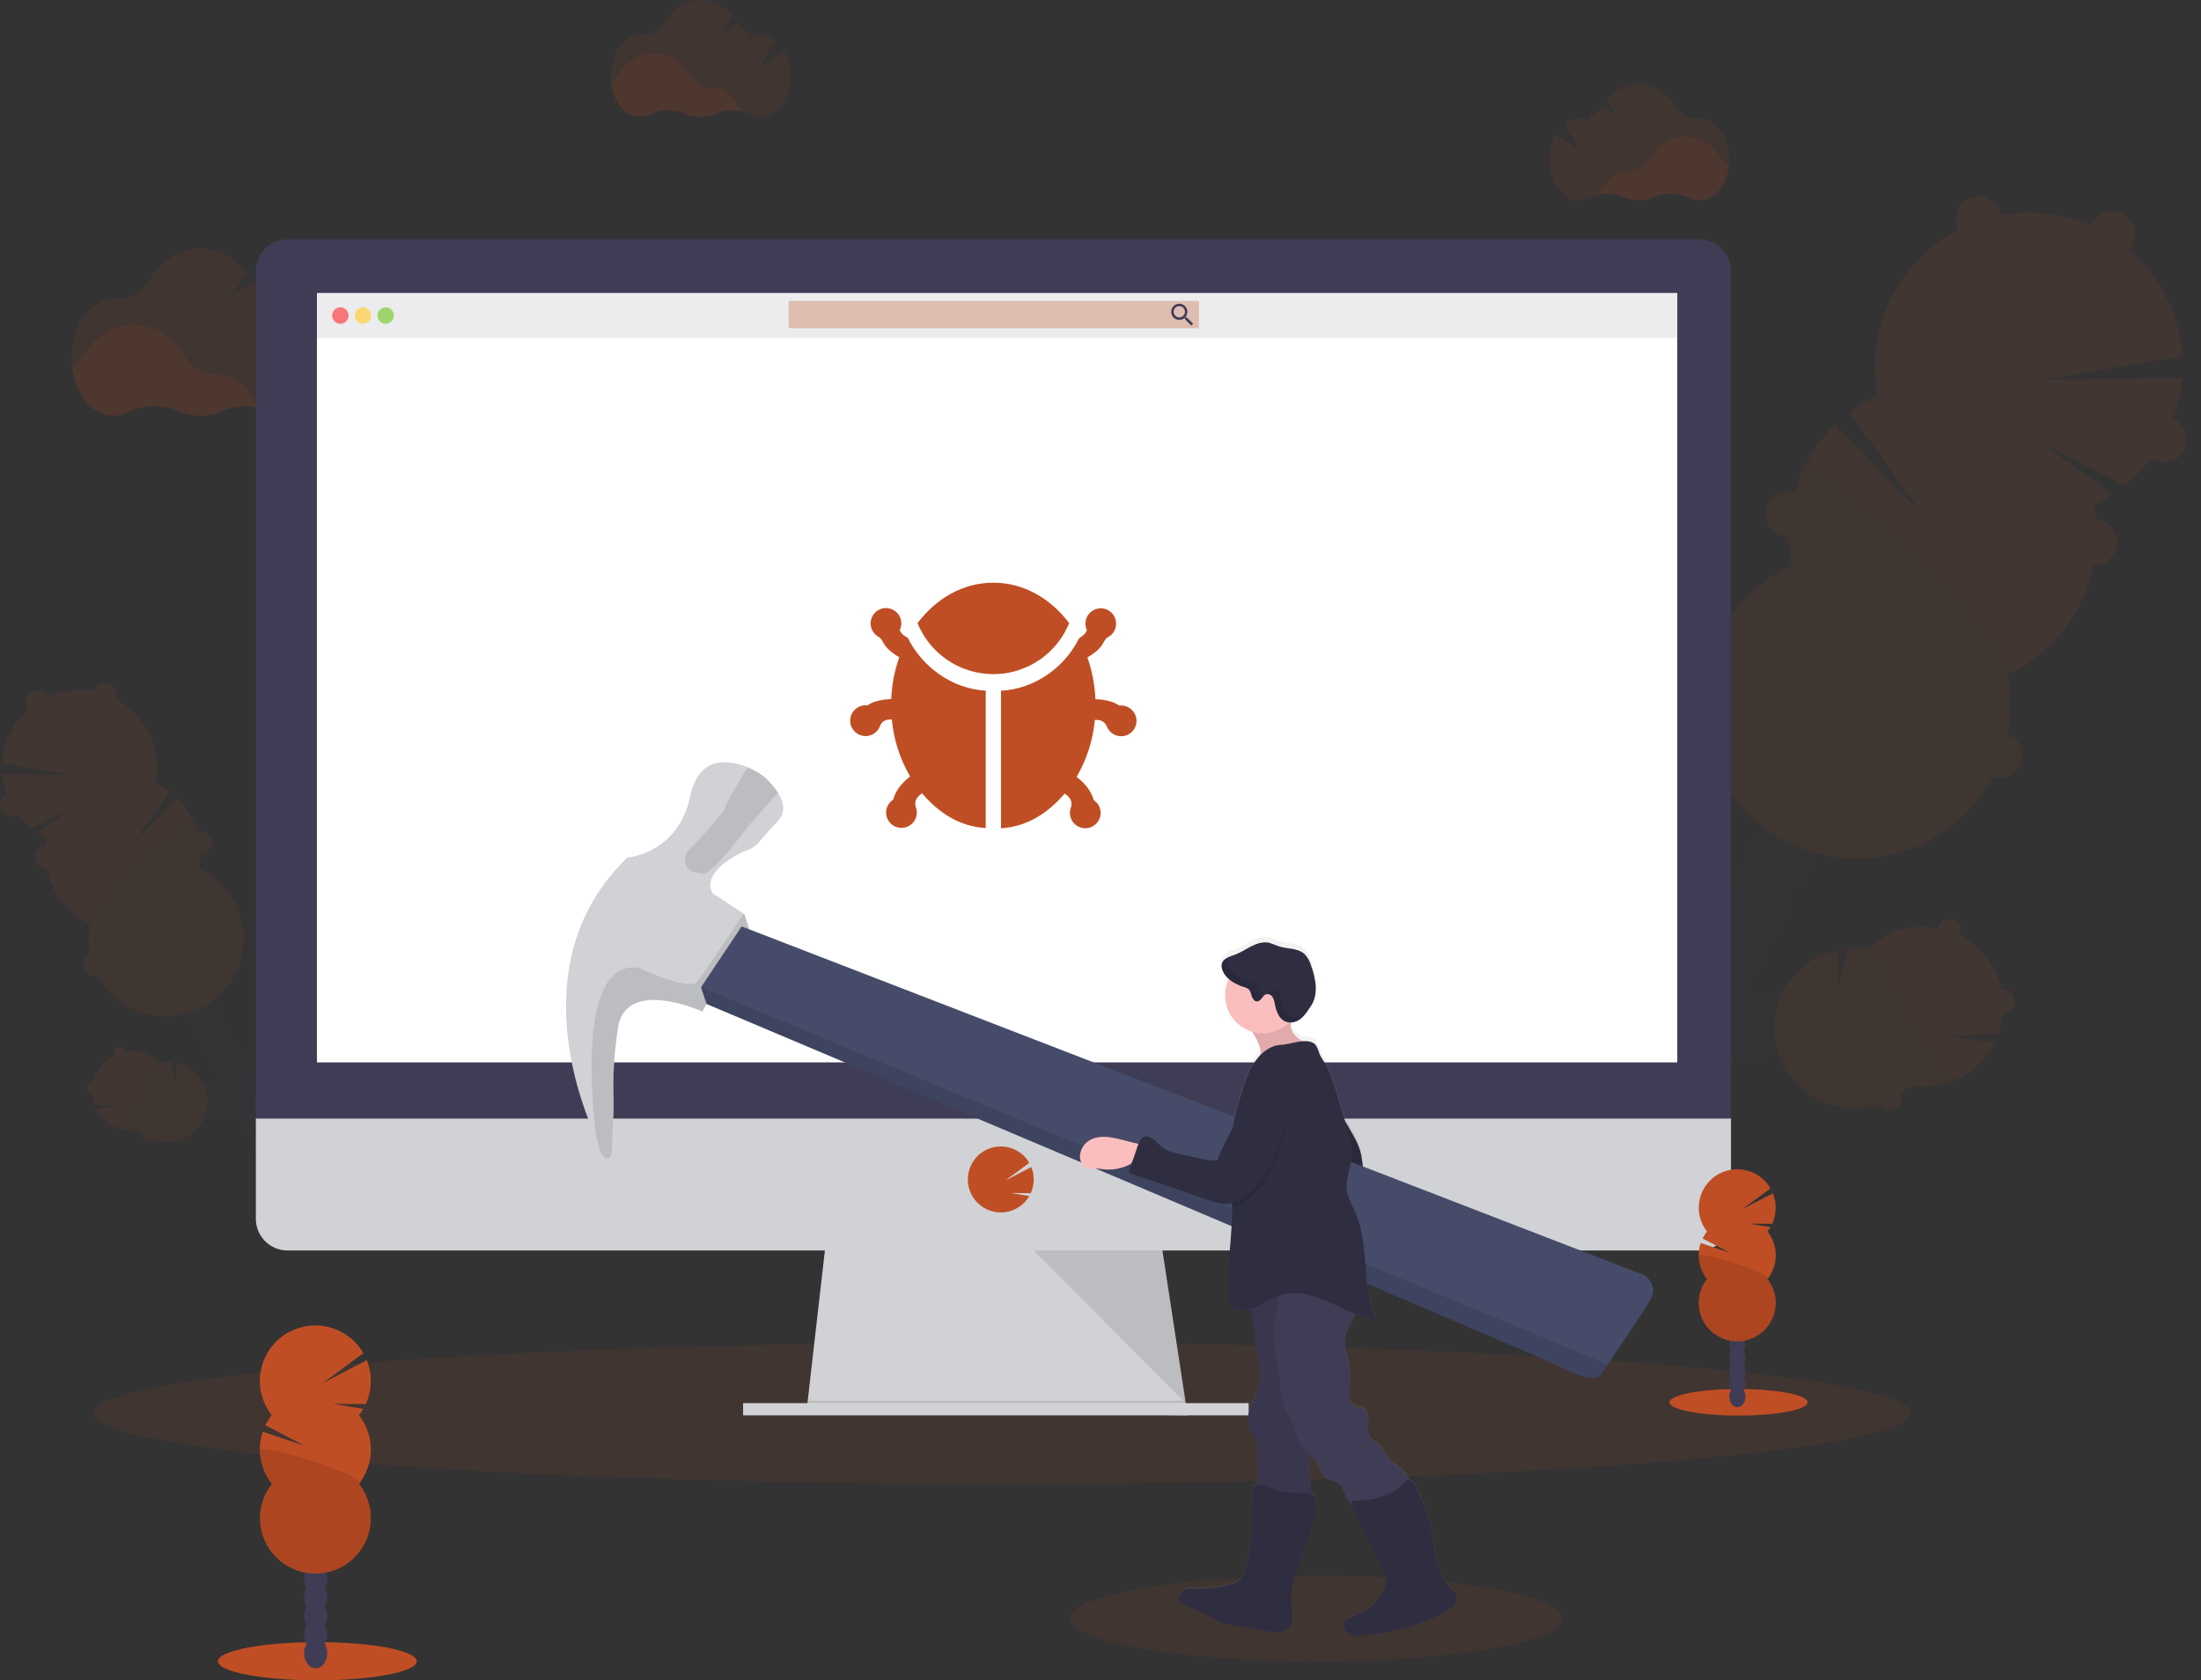 <svg width="131" height="100" viewBox="0 0 131 100" fill="none" xmlns="http://www.w3.org/2000/svg">
<rect x="0" y="0" width="131" height="100" fill="#333333" stroke="none"/>
<g clip-path="url(#clip0_277_162)">
<path opacity="0.1" d="M59.637 88.301C89.507 88.301 113.721 86.421 113.721 84.102C113.721 81.782 89.507 79.902 59.637 79.902C29.767 79.902 5.552 81.782 5.552 84.102C5.552 86.421 29.767 88.301 59.637 88.301Z" fill="#C04E24"/>
<g opacity="0.1">
<path d="M107.539 60.172C107.215 59.191 105.905 58.739 104.612 59.164C104.425 59.225 104.245 59.303 104.073 59.397C103.991 59.374 103.905 59.354 103.819 59.339C103.89 59.056 103.917 58.765 103.899 58.475C104.345 58.176 104.707 57.768 104.95 57.29C105.193 56.811 105.309 56.279 105.286 55.742C105.731 55.443 106.092 55.035 106.334 54.557C106.576 54.078 106.691 53.546 106.668 53.01C107.116 52.715 107.478 52.306 107.716 51.824C108.339 50.59 108.081 49.203 107.138 48.725C106.195 48.248 104.924 48.863 104.3 50.097C104.053 50.574 103.937 51.108 103.965 51.644C103.521 51.943 103.16 52.351 102.918 52.829C102.676 53.308 102.561 53.84 102.583 54.376C102.139 54.675 101.778 55.083 101.536 55.562C101.294 56.04 101.179 56.572 101.201 57.108C100.755 57.407 100.394 57.815 100.151 58.294C99.908 58.772 99.792 59.305 99.814 59.841C99.366 60.137 99.004 60.546 98.767 61.027C98.65 61.259 98.561 61.505 98.502 61.758C98.346 61.529 98.155 61.326 97.937 61.156C97.912 60.962 97.87 60.77 97.81 60.583C97.385 59.289 96.245 58.5 95.265 58.823C94.285 59.147 93.832 60.456 94.257 61.75C94.431 62.305 94.766 62.796 95.219 63.16C95.244 63.355 95.287 63.546 95.346 63.733C95.593 64.484 96.081 65.064 96.638 65.355C96.588 65.517 96.553 65.684 96.532 65.852C96.007 66.357 95.668 67.026 95.573 67.749C95.047 68.255 94.708 68.924 94.613 69.648C94.353 69.898 94.138 70.191 93.977 70.514C93.352 71.749 93.61 73.137 94.553 73.613C95.496 74.089 96.768 73.477 97.392 72.241C97.557 71.919 97.665 71.571 97.711 71.212C98.236 70.706 98.575 70.037 98.67 69.314C99.196 68.809 99.534 68.139 99.63 67.416C100.152 66.909 100.486 66.24 100.578 65.518C101.106 65.013 101.445 64.342 101.54 63.617C101.702 63.464 101.846 63.293 101.971 63.108C102.491 63.215 103.03 63.181 103.533 63.01C103.719 62.949 103.899 62.871 104.071 62.777C104.634 62.926 105.228 62.904 105.779 62.716C107.068 62.295 107.861 61.155 107.539 60.172Z" fill="#3F3D56"/>
<g opacity="0.1">
<path d="M105.257 56.304C105.123 56.435 104.977 56.552 104.819 56.654C104.839 57.017 104.791 57.381 104.678 57.726C104.778 57.588 104.867 57.442 104.945 57.29C105.103 56.981 105.208 56.648 105.257 56.304Z" fill="black"/>
<path d="M106.639 53.571C106.506 53.703 106.359 53.82 106.201 53.921C106.221 54.285 106.173 54.648 106.06 54.994C106.16 54.855 106.25 54.709 106.327 54.556C106.485 54.247 106.59 53.914 106.639 53.571Z" fill="black"/>
<path d="M103.505 52.555C103.493 52.367 103.5 52.179 103.526 51.993C103.279 52.237 103.074 52.519 102.918 52.83C102.841 52.982 102.777 53.141 102.725 53.304C102.935 53.008 103.2 52.753 103.505 52.555Z" fill="black"/>
<path d="M94.733 69.089C94.844 68.934 94.97 68.79 95.108 68.659C95.13 68.486 95.167 68.316 95.219 68.15C95.108 68.299 95.011 68.457 94.928 68.622C94.851 68.772 94.786 68.929 94.733 69.089Z" fill="black"/>
<path d="M95.692 67.193C95.804 67.038 95.929 66.894 96.068 66.763C96.089 66.595 96.124 66.429 96.173 66.267C96.068 66.411 95.974 66.564 95.894 66.724C95.815 66.875 95.748 67.032 95.692 67.193Z" fill="black"/>
<path d="M103.874 59.036C103.741 59.167 103.595 59.284 103.437 59.385C103.455 59.675 103.428 59.966 103.357 60.249C103.443 60.264 103.528 60.283 103.612 60.307C103.783 60.213 103.964 60.135 104.15 60.074C105.445 59.649 106.755 60.101 107.077 61.082C107.157 61.329 107.171 61.592 107.118 61.846C107.544 61.344 107.721 60.733 107.537 60.174C107.214 59.193 105.903 58.741 104.611 59.166C104.424 59.227 104.244 59.304 104.072 59.399C103.99 59.376 103.904 59.355 103.818 59.34C103.842 59.238 103.86 59.138 103.874 59.036Z" fill="black"/>
<path d="M94.26 70.042C94.149 70.191 94.051 70.349 93.968 70.514C93.891 70.668 93.825 70.827 93.772 70.99C93.886 70.835 94.013 70.69 94.154 70.558C94.174 70.383 94.209 70.21 94.26 70.042Z" fill="black"/>
<path d="M102.116 55.287C102.105 55.099 102.112 54.911 102.138 54.726C101.891 54.969 101.685 55.252 101.53 55.562C101.453 55.715 101.388 55.873 101.336 56.036C101.547 55.74 101.812 55.485 102.116 55.287Z" fill="black"/>
<path d="M100.12 66.429C100.095 66.619 100.052 66.805 99.992 66.987C100.092 66.848 100.181 66.701 100.258 66.549C100.342 66.386 100.411 66.215 100.466 66.04C100.362 66.179 100.246 66.31 100.12 66.429Z" fill="black"/>
<path d="M98.201 70.224C98.176 70.414 98.133 70.6 98.073 70.782C98.174 70.643 98.263 70.497 98.341 70.344C98.424 70.18 98.493 70.01 98.548 69.835C98.444 69.975 98.328 70.105 98.201 70.224Z" fill="black"/>
<path d="M99.16 68.326C99.135 68.515 99.093 68.702 99.033 68.883C99.134 68.747 99.225 68.603 99.305 68.453C99.389 68.289 99.458 68.119 99.513 67.944C99.406 68.081 99.288 68.209 99.16 68.326Z" fill="black"/>
<path d="M101.079 64.532C101.054 64.721 101.012 64.907 100.952 65.088C101.052 64.95 101.141 64.804 101.218 64.652C101.302 64.485 101.372 64.312 101.427 64.134C101.323 64.277 101.207 64.41 101.079 64.532Z" fill="black"/>
<path d="M94.796 59.733C95.779 59.411 96.919 60.199 97.342 61.493C97.401 61.68 97.444 61.872 97.469 62.067C97.687 62.238 97.878 62.441 98.034 62.669C98.093 62.416 98.181 62.17 98.299 61.937C98.343 61.851 98.391 61.768 98.441 61.683C98.297 61.483 98.125 61.304 97.932 61.151C97.907 60.957 97.865 60.765 97.805 60.578C97.38 59.284 96.24 58.495 95.26 58.818C94.7 59.002 94.313 59.507 94.163 60.146C94.335 59.956 94.553 59.814 94.796 59.733Z" fill="black"/>
<path d="M99.352 60.751C99.341 60.564 99.349 60.377 99.375 60.191C99.127 60.435 98.921 60.717 98.766 61.028C98.689 61.18 98.624 61.338 98.572 61.501C98.784 61.205 99.048 60.95 99.352 60.751Z" fill="black"/>
<path d="M100.734 58.018C100.723 57.831 100.731 57.643 100.757 57.458C100.509 57.7 100.303 57.982 100.148 58.293C100.071 58.446 100.006 58.604 99.954 58.767C100.165 58.471 100.429 58.216 100.734 58.018Z" fill="black"/>
<path d="M97.241 72.122C97.216 72.312 97.174 72.499 97.114 72.68C97.323 72.391 97.483 72.069 97.589 71.727C97.484 71.869 97.368 72.001 97.241 72.122Z" fill="black"/>
</g>
<path d="M109.425 47.546C109.873 47.251 110.235 46.841 110.472 46.36C111.097 45.126 110.839 43.737 109.896 43.26C108.953 42.783 107.681 43.397 107.056 44.633C106.809 45.111 106.694 45.646 106.723 46.183C106.278 46.482 105.918 46.891 105.676 47.369C105.434 47.847 105.319 48.38 105.341 48.915C104.892 49.21 104.531 49.619 104.294 50.101C104.217 50.252 104.153 50.409 104.102 50.571C104.434 50.09 104.916 49.732 105.472 49.553C105.535 49.749 105.637 49.93 105.771 50.087C105.905 50.243 106.069 50.372 106.253 50.464C106.437 50.557 106.637 50.612 106.843 50.627C107.048 50.642 107.254 50.616 107.45 50.55C107.638 51.104 107.638 51.704 107.45 52.257C107.549 52.12 107.638 51.975 107.714 51.824C107.961 51.348 108.076 50.814 108.048 50.278C108.493 49.979 108.854 49.571 109.096 49.093C109.338 48.614 109.453 48.082 109.43 47.546H109.425Z" fill="#3F3D56"/>
<path d="M124.614 30.03C124.998 29.851 125.369 29.646 125.724 29.416L121.61 26.41L126.445 28.9C127.424 28.123 128.233 27.154 128.824 26.053C129.415 24.953 129.774 23.743 129.881 22.498L121.663 22.582L129.899 21.205C129.814 19.959 129.475 18.743 128.903 17.633C128.331 16.523 127.538 15.541 126.573 14.748C125.607 13.956 124.49 13.369 123.29 13.024C122.09 12.679 120.832 12.583 119.593 12.741C118.354 12.9 117.161 13.311 116.086 13.947C115.012 14.584 114.079 15.434 113.345 16.445C112.611 17.455 112.091 18.605 111.818 19.823C111.544 21.042 111.523 22.304 111.755 23.531C111.157 23.809 110.592 24.15 110.067 24.549L114.362 30.521L109.206 25.294C108.118 26.362 107.313 27.685 106.865 29.143C106.417 30.601 106.339 32.148 106.639 33.643C105.081 34.37 103.76 35.521 102.825 36.963C101.89 38.406 101.38 40.083 101.353 41.801C101.326 43.52 101.783 45.212 102.672 46.683C103.561 48.155 104.846 49.346 106.38 50.122C107.914 50.898 109.635 51.226 111.347 51.07C113.059 50.914 114.692 50.279 116.061 49.239C117.429 48.198 118.477 46.794 119.085 45.186C119.693 43.578 119.836 41.831 119.498 40.146C121.362 39.278 122.88 37.809 123.808 35.974C124.736 34.139 125.02 32.046 124.614 30.03Z" fill="#C04E24"/>
<path opacity="0.1" d="M107.45 27.699C106.519 29.532 106.234 31.627 106.642 33.643C105.084 34.37 103.762 35.52 102.827 36.963C101.893 38.406 101.383 40.082 101.356 41.801C101.328 43.52 101.785 45.212 102.674 46.683C103.563 48.155 104.848 49.346 106.382 50.122C107.916 50.898 109.637 51.226 111.349 51.07C113.061 50.914 114.695 50.279 116.063 49.239C117.431 48.198 118.479 46.794 119.087 45.186C119.695 43.578 119.839 41.831 119.501 40.146C121.299 39.311 107.91 26.781 107.45 27.699Z" fill="black"/>
<path d="M117.775 14.432C118.527 14.432 119.136 13.823 119.136 13.072C119.136 12.32 118.527 11.711 117.775 11.711C117.024 11.711 116.415 12.32 116.415 13.072C116.415 13.823 117.024 14.432 117.775 14.432Z" fill="#C04E24"/>
<path d="M125.721 15.305C126.473 15.305 127.082 14.696 127.082 13.945C127.082 13.194 126.473 12.585 125.721 12.585C124.97 12.585 124.361 13.194 124.361 13.945C124.361 14.696 124.97 15.305 125.721 15.305Z" fill="#C04E24"/>
<path d="M128.786 27.53C129.537 27.53 130.146 26.921 130.146 26.169C130.146 25.418 129.537 24.809 128.786 24.809C128.034 24.809 127.425 25.418 127.425 26.169C127.425 26.921 128.034 27.53 128.786 27.53Z" fill="#C04E24"/>
<path d="M124.65 33.634C125.401 33.634 126.01 33.025 126.01 32.274C126.01 31.522 125.401 30.913 124.65 30.913C123.898 30.913 123.289 31.522 123.289 32.274C123.289 33.025 123.898 33.634 124.65 33.634Z" fill="#C04E24"/>
<path d="M119 46.313C119.751 46.313 120.36 45.703 120.36 44.952C120.36 44.201 119.751 43.592 119 43.592C118.248 43.592 117.639 44.201 117.639 44.952C117.639 45.703 118.248 46.313 119 46.313Z" fill="#C04E24"/>
<path opacity="0.1" d="M119 46.313C119.751 46.313 120.36 45.703 120.36 44.952C120.36 44.201 119.751 43.592 119 43.592C118.248 43.592 117.639 44.201 117.639 44.952C117.639 45.703 118.248 46.313 119 46.313Z" fill="black"/>
<path d="M106.437 31.953C107.188 31.953 107.797 31.344 107.797 30.593C107.797 29.841 107.188 29.232 106.437 29.232C105.685 29.232 105.076 29.841 105.076 30.593C105.076 31.344 105.685 31.953 106.437 31.953Z" fill="#C04E24"/>
<path opacity="0.1" d="M106.437 31.953C107.188 31.953 107.797 31.344 107.797 30.593C107.797 29.841 107.188 29.232 106.437 29.232C105.685 29.232 105.076 29.841 105.076 30.593C105.076 31.344 105.685 31.953 106.437 31.953Z" fill="black"/>
<path opacity="0.1" d="M104.986 52.968C104.081 52.511 103.808 51.217 104.336 50.023C104.308 50.072 104.281 50.121 104.255 50.174C103.631 51.408 103.889 52.795 104.832 53.272C105.775 53.749 107.046 53.135 107.67 51.901C107.696 51.85 107.719 51.797 107.742 51.746C107.095 52.88 105.889 53.426 104.986 52.968Z" fill="black"/>
<path opacity="0.1" d="M103.642 55.626C102.739 55.169 102.464 53.874 102.993 52.679C102.965 52.729 102.937 52.779 102.912 52.83C102.287 54.064 102.545 55.452 103.488 55.928C104.431 56.404 105.702 55.792 106.327 54.556C106.353 54.506 106.377 54.455 106.4 54.403C105.751 55.536 104.547 56.082 103.642 55.626Z" fill="black"/>
<path opacity="0.1" d="M102.298 58.281C101.395 57.824 101.12 56.53 101.649 55.336C101.621 55.385 101.593 55.434 101.568 55.487C100.943 56.721 101.203 58.108 102.146 58.585C103.089 59.062 104.359 58.448 104.983 57.214C105.009 57.163 105.033 57.11 105.056 57.059C104.408 58.193 103.203 58.739 102.298 58.281Z" fill="black"/>
<path opacity="0.1" d="M100.96 60.945C100.055 60.488 99.781 59.194 100.309 58C100.281 58.048 100.254 58.098 100.228 58.149C99.604 59.383 99.862 60.772 100.806 61.249C101.748 61.726 103.02 61.111 103.643 59.876C103.67 59.825 103.693 59.774 103.716 59.722C103.064 60.849 101.859 61.395 100.96 60.945Z" fill="black"/>
<path opacity="0.1" d="M99.612 63.594C98.707 63.137 98.433 61.843 98.962 60.649C98.934 60.698 98.907 60.747 98.881 60.8C98.257 62.034 98.515 63.421 99.458 63.898C100.401 64.376 101.672 63.761 102.297 62.526C102.322 62.476 102.347 62.423 102.37 62.373C101.723 63.506 100.515 64.052 99.612 63.594Z" fill="black"/>
<path opacity="0.1" d="M98.268 66.251C97.365 65.794 97.09 64.5 97.619 63.307C97.591 63.355 97.563 63.405 97.538 63.456C96.913 64.69 97.171 66.078 98.115 66.555C99.06 67.033 100.323 66.417 100.96 65.182C100.985 65.132 101.009 65.081 101.032 65.028C100.377 66.162 99.178 66.708 98.268 66.251Z" fill="black"/>
<path opacity="0.1" d="M96.924 68.907C96.021 68.45 95.746 67.156 96.275 65.962C96.247 66.012 96.22 66.06 96.194 66.113C95.57 67.347 95.829 68.734 96.772 69.211C97.714 69.689 98.986 69.074 99.609 67.839C99.636 67.788 99.659 67.736 99.682 67.686C99.034 68.819 97.829 69.365 96.924 68.907Z" fill="black"/>
<path opacity="0.1" d="M95.582 71.564C94.677 71.108 94.403 69.813 94.931 68.62C94.903 68.668 94.877 68.718 94.851 68.769C94.226 70.003 94.485 71.391 95.428 71.868C96.371 72.346 97.642 71.731 98.267 70.495C98.292 70.445 98.315 70.394 98.338 70.341C97.69 71.475 96.485 72.016 95.582 71.564Z" fill="black"/>
<path opacity="0.1" d="M94.698 73.31C93.795 72.852 93.52 71.559 94.049 70.364C94.021 70.414 93.993 70.463 93.968 70.514C93.343 71.749 93.602 73.137 94.544 73.613C95.487 74.089 96.759 73.477 97.384 72.241C97.409 72.19 97.433 72.139 97.456 72.087C96.807 73.221 95.602 73.767 94.698 73.31Z" fill="black"/>
<path d="M118.978 61.487C119.118 61.085 119.204 60.666 119.232 60.241C119.326 60.241 119.418 60.221 119.504 60.184C119.59 60.146 119.666 60.091 119.73 60.023C119.793 59.954 119.842 59.873 119.873 59.785C119.903 59.697 119.916 59.603 119.909 59.51C119.901 59.417 119.875 59.326 119.831 59.243C119.788 59.161 119.727 59.088 119.654 59.03C119.581 58.972 119.497 58.929 119.406 58.905C119.316 58.881 119.222 58.876 119.129 58.889C118.978 58.201 118.675 57.554 118.243 56.997C117.811 56.44 117.26 55.986 116.63 55.669C116.711 55.508 116.725 55.321 116.669 55.15C116.613 54.978 116.491 54.836 116.33 54.755C116.169 54.674 115.982 54.66 115.811 54.716C115.639 54.772 115.497 54.894 115.416 55.055C115.387 55.112 115.366 55.174 115.355 55.237C114.608 55.098 113.839 55.139 113.112 55.357C112.384 55.575 111.719 55.964 111.172 56.491C110.759 56.424 110.339 56.411 109.922 56.454L109.371 58.962L109.338 56.544C108.706 56.683 108.108 56.949 107.582 57.326C107.056 57.704 106.612 58.184 106.278 58.739C105.944 59.294 105.727 59.911 105.64 60.552C105.552 61.194 105.596 61.846 105.77 62.47C105.943 63.094 106.242 63.676 106.647 64.18C107.053 64.685 107.558 65.101 108.13 65.404C108.702 65.707 109.33 65.89 109.975 65.942C110.621 65.994 111.27 65.914 111.883 65.707C111.949 65.825 112.049 65.921 112.17 65.982C112.294 66.045 112.435 66.068 112.574 66.048C112.712 66.029 112.841 65.967 112.943 65.871C113.045 65.775 113.115 65.65 113.143 65.513C113.171 65.377 113.157 65.234 113.101 65.106C113.318 64.957 113.523 64.79 113.712 64.607C114.705 64.769 115.725 64.612 116.623 64.158C117.522 63.705 118.254 62.979 118.714 62.084L116.15 61.652L118.978 61.487Z" fill="#C04E24"/>
<g opacity="0.1">
<path d="M115.016 62.705C114.07 61.455 113.489 59.975 112.821 58.555C112.553 57.972 112.253 57.404 111.922 56.855L111.42 56.27C111.336 56.342 111.252 56.416 111.166 56.493C110.752 56.426 110.332 56.414 109.916 56.456L109.365 58.965L109.332 56.547C108.699 56.685 108.102 56.951 107.576 57.329C107.05 57.706 106.606 58.187 106.272 58.742C105.938 59.296 105.721 59.913 105.633 60.555C105.546 61.196 105.59 61.849 105.763 62.473C105.936 63.096 106.235 63.678 106.641 64.183C107.047 64.688 107.551 65.104 108.123 65.407C108.696 65.71 109.324 65.893 109.969 65.945C110.614 65.997 111.264 65.917 111.877 65.709C111.943 65.828 112.042 65.923 112.163 65.984C112.288 66.047 112.429 66.071 112.567 66.051C112.706 66.031 112.835 65.969 112.936 65.873C113.038 65.778 113.108 65.653 113.137 65.516C113.165 65.379 113.15 65.237 113.095 65.109C113.312 64.959 113.516 64.793 113.706 64.61C114.678 64.767 115.676 64.62 116.561 64.187C115.97 63.779 115.449 63.278 115.016 62.705Z" fill="black"/>
</g>
<path d="M98.25 57.334C98.303 57.231 98.328 57.115 98.323 56.999C98.318 56.883 98.283 56.77 98.222 56.671C98.161 56.572 98.076 56.49 97.974 56.434C97.873 56.377 97.758 56.348 97.642 56.348C97.449 55.325 96.926 54.394 96.153 53.697C96.278 53.212 96.325 52.709 96.293 52.209L93.792 51.782L96.221 51.63C96.177 51.401 96.117 51.177 96.041 50.958C96.136 50.893 96.213 50.805 96.265 50.703C96.326 50.581 96.35 50.444 96.332 50.309C96.314 50.174 96.257 50.047 96.167 49.946C96.076 49.843 95.957 49.771 95.826 49.737C95.694 49.704 95.555 49.71 95.426 49.756C94.783 48.848 93.842 48.193 92.767 47.906C91.691 47.619 90.549 47.718 89.539 48.186C88.528 48.653 87.714 49.46 87.237 50.466C86.76 51.472 86.65 52.613 86.927 53.691C86.78 53.753 86.659 53.866 86.588 54.009C86.526 54.133 86.502 54.272 86.521 54.409C86.54 54.545 86.6 54.673 86.693 54.775C86.787 54.877 86.909 54.948 87.044 54.979C87.178 55.01 87.319 54.998 87.447 54.947C87.691 55.357 87.996 55.728 88.35 56.048C88.092 57.053 88.17 58.115 88.571 59.072L91.924 58.201L88.934 59.774C89.463 60.614 90.241 61.268 91.159 61.644C92.078 62.021 93.091 62.1 94.058 61.872C95.024 61.644 95.895 61.12 96.548 60.373C97.202 59.626 97.606 58.693 97.703 57.705C97.818 57.695 97.929 57.656 98.025 57.591C98.121 57.526 98.198 57.438 98.25 57.334Z" fill="#C04E24"/>
<path opacity="0.1" d="M98.25 57.334C98.303 57.231 98.328 57.115 98.323 56.999C98.318 56.883 98.283 56.77 98.222 56.671C98.161 56.572 98.076 56.49 97.974 56.434C97.873 56.377 97.758 56.348 97.642 56.348C97.449 55.326 96.926 54.394 96.153 53.697C96.173 53.617 96.191 53.538 96.207 53.458C96.118 53.523 96.035 53.596 95.961 53.676C95.509 54.171 95.278 54.836 94.831 55.337C94.304 55.927 93.515 56.235 92.727 56.318C91.94 56.4 91.147 56.279 90.369 56.128C89.725 56.001 89.073 55.853 88.42 55.916C88.356 55.916 88.292 55.93 88.234 55.94C88.272 55.977 88.31 56.014 88.35 56.049C88.092 57.054 88.17 58.116 88.571 59.073L91.924 58.201L88.934 59.774C89.463 60.614 90.241 61.268 91.159 61.644C92.078 62.021 93.091 62.1 94.058 61.872C95.024 61.644 95.895 61.12 96.548 60.373C97.202 59.626 97.606 58.693 97.703 57.705C97.818 57.695 97.929 57.656 98.025 57.591C98.121 57.526 98.198 57.438 98.25 57.334Z" fill="black"/>
</g>
<g opacity="0.1">
<path d="M11.388 65.059C11.551 64.564 12.212 64.336 12.863 64.55C12.957 64.581 13.048 64.62 13.134 64.667C13.176 64.656 13.22 64.645 13.261 64.638C13.226 64.496 13.212 64.349 13.221 64.203C12.997 64.051 12.816 63.846 12.694 63.605C12.572 63.364 12.514 63.096 12.525 62.826C12.299 62.677 12.117 62.471 11.998 62.229C11.873 61.989 11.815 61.72 11.829 61.45C11.603 61.301 11.421 61.094 11.302 60.852C10.989 60.231 11.116 59.532 11.593 59.291C12.07 59.049 12.709 59.36 13.024 59.981C13.148 60.222 13.206 60.491 13.191 60.761C13.416 60.912 13.598 61.117 13.72 61.358C13.841 61.599 13.899 61.867 13.888 62.137C14.112 62.288 14.293 62.494 14.415 62.735C14.537 62.976 14.595 63.244 14.584 63.514C14.808 63.664 14.99 63.87 15.112 64.111C15.234 64.352 15.291 64.62 15.28 64.89C15.506 65.039 15.688 65.245 15.808 65.488C15.865 65.605 15.908 65.729 15.935 65.857C16.014 65.742 16.109 65.639 16.219 65.553C16.232 65.455 16.254 65.358 16.285 65.264C16.5 64.612 17.074 64.215 17.569 64.373C18.064 64.531 18.291 65.197 18.078 65.848C17.99 66.128 17.822 66.375 17.593 66.559C17.58 66.657 17.558 66.753 17.527 66.847C17.423 67.192 17.19 67.485 16.877 67.664C16.901 67.747 16.919 67.832 16.93 67.918C17.062 68.045 17.171 68.192 17.252 68.355C17.335 68.517 17.39 68.693 17.413 68.874C17.544 69 17.654 69.148 17.736 69.311C17.819 69.473 17.873 69.649 17.896 69.83C18.028 69.956 18.138 70.104 18.219 70.268C18.534 70.889 18.404 71.589 17.929 71.828C17.455 72.067 16.813 71.759 16.499 71.137C16.416 70.974 16.362 70.799 16.339 70.618C16.073 70.363 15.903 70.026 15.855 69.662C15.59 69.408 15.419 69.07 15.371 68.706C15.24 68.58 15.13 68.433 15.048 68.27C14.966 68.107 14.912 67.931 14.888 67.751C14.756 67.624 14.648 67.477 14.566 67.314C14.483 67.152 14.428 66.976 14.405 66.795C14.324 66.719 14.251 66.633 14.188 66.54C13.926 66.594 13.655 66.577 13.402 66.492C13.307 66.461 13.216 66.421 13.129 66.374C12.846 66.449 12.547 66.438 12.27 66.343C11.625 66.128 11.227 65.554 11.388 65.059Z" fill="#3F3D56"/>
<g opacity="0.1">
<path d="M12.537 63.108C12.605 63.175 12.679 63.234 12.759 63.285C12.748 63.468 12.772 63.651 12.83 63.825C12.779 63.755 12.734 63.681 12.695 63.605C12.616 63.449 12.562 63.281 12.537 63.108Z" fill="black"/>
<path d="M11.841 61.734C11.909 61.8 11.983 61.858 12.063 61.91C12.052 62.093 12.076 62.276 12.134 62.45C11.98 62.239 11.879 61.993 11.841 61.734Z" fill="black"/>
<path d="M13.423 61.221C13.429 61.127 13.426 61.032 13.413 60.938C13.537 61.061 13.641 61.204 13.72 61.36C13.758 61.437 13.79 61.517 13.816 61.599C13.71 61.449 13.577 61.321 13.423 61.221Z" fill="black"/>
<path d="M17.839 69.551C17.783 69.473 17.72 69.401 17.651 69.335C17.639 69.249 17.62 69.163 17.595 69.08C17.65 69.155 17.699 69.234 17.741 69.317C17.78 69.392 17.812 69.471 17.839 69.551Z" fill="black"/>
<path d="M17.352 68.596C17.296 68.518 17.233 68.445 17.163 68.379C17.153 68.293 17.135 68.208 17.11 68.125C17.215 68.267 17.295 68.425 17.349 68.593L17.352 68.596Z" fill="black"/>
<path d="M13.235 64.488C13.302 64.554 13.375 64.612 13.455 64.662C13.445 64.808 13.459 64.955 13.496 65.097C13.453 65.105 13.41 65.115 13.368 65.126C13.281 65.08 13.19 65.04 13.096 65.009C12.444 64.796 11.784 65.023 11.622 65.519C11.582 65.642 11.574 65.773 11.601 65.9C11.496 65.79 11.422 65.655 11.385 65.507C11.348 65.36 11.349 65.206 11.389 65.059C11.552 64.564 12.213 64.336 12.864 64.55C12.958 64.581 13.049 64.62 13.136 64.667C13.178 64.656 13.221 64.645 13.263 64.638C13.251 64.588 13.241 64.538 13.235 64.488Z" fill="black"/>
<path d="M18.078 70.031C18.134 70.106 18.183 70.186 18.224 70.269C18.263 70.346 18.296 70.426 18.323 70.508C18.267 70.43 18.204 70.357 18.134 70.291C18.123 70.203 18.104 70.116 18.078 70.031Z" fill="black"/>
<path d="M14.119 62.599C14.125 62.505 14.122 62.41 14.109 62.317C14.234 62.439 14.337 62.581 14.416 62.738C14.454 62.815 14.486 62.894 14.512 62.976C14.406 62.827 14.273 62.699 14.119 62.599Z" fill="black"/>
<path d="M15.126 68.211C15.138 68.306 15.159 68.4 15.188 68.491C15.082 68.346 15.001 68.184 14.949 68.011C15.002 68.083 15.061 68.15 15.126 68.211Z" fill="black"/>
<path d="M16.092 70.123C16.105 70.218 16.126 70.311 16.155 70.403C16.104 70.333 16.059 70.26 16.02 70.183C15.979 70.101 15.944 70.016 15.916 69.928C15.969 69.997 16.028 70.062 16.092 70.123Z" fill="black"/>
<path d="M15.609 69.167C15.621 69.262 15.642 69.356 15.672 69.447C15.621 69.377 15.576 69.303 15.537 69.227C15.495 69.145 15.46 69.06 15.432 68.972C15.486 69.042 15.545 69.107 15.609 69.167Z" fill="black"/>
<path d="M14.642 67.254C14.654 67.35 14.675 67.444 14.705 67.535C14.656 67.466 14.614 67.392 14.577 67.315C14.535 67.234 14.499 67.149 14.472 67.061C14.523 67.13 14.58 67.195 14.642 67.254Z" fill="black"/>
<path d="M17.807 64.838C17.312 64.675 16.738 65.072 16.524 65.728C16.493 65.822 16.471 65.919 16.458 66.017C16.348 66.103 16.252 66.205 16.173 66.32C16.144 66.192 16.099 66.068 16.04 65.951C16.018 65.908 15.994 65.866 15.968 65.824C16.041 65.724 16.126 65.634 16.223 65.556C16.236 65.458 16.258 65.362 16.289 65.268C16.504 64.616 17.078 64.219 17.573 64.377C17.715 64.431 17.84 64.522 17.937 64.639C18.034 64.756 18.099 64.897 18.125 65.046C18.039 64.951 17.929 64.879 17.807 64.838Z" fill="black"/>
<path d="M15.511 65.35C15.518 65.256 15.514 65.162 15.501 65.068C15.626 65.191 15.729 65.333 15.808 65.489C15.846 65.566 15.879 65.646 15.905 65.728C15.799 65.578 15.665 65.45 15.511 65.35Z" fill="black"/>
<path d="M14.815 63.974C14.821 63.879 14.818 63.785 14.805 63.691C14.929 63.814 15.033 63.956 15.112 64.112C15.15 64.189 15.182 64.269 15.209 64.352C15.102 64.202 14.969 64.074 14.815 63.974Z" fill="black"/>
<path d="M16.575 71.078C16.587 71.174 16.609 71.268 16.639 71.359C16.588 71.289 16.543 71.215 16.504 71.138C16.462 71.056 16.427 70.971 16.4 70.883C16.453 70.953 16.512 71.018 16.575 71.078Z" fill="black"/>
</g>
<path d="M10.438 58.697C10.212 58.549 10.03 58.343 9.911 58.101C9.596 57.478 9.726 56.78 10.201 56.539C10.676 56.299 11.317 56.608 11.631 57.23C11.756 57.47 11.814 57.739 11.799 58.009C12.024 58.16 12.205 58.365 12.327 58.606C12.449 58.848 12.507 59.116 12.495 59.386C12.721 59.535 12.903 59.74 13.024 59.983C13.062 60.059 13.094 60.138 13.12 60.219C12.952 59.979 12.709 59.8 12.429 59.71C12.398 59.81 12.347 59.902 12.28 59.982C12.213 60.061 12.131 60.127 12.038 60.174C11.945 60.221 11.844 60.25 11.74 60.258C11.636 60.265 11.532 60.252 11.433 60.219C11.338 60.498 11.338 60.8 11.433 61.078C11.385 61.009 11.342 60.936 11.306 60.861C11.181 60.621 11.123 60.352 11.136 60.082C10.912 59.931 10.731 59.725 10.609 59.484C10.487 59.243 10.429 58.975 10.44 58.705L10.438 58.697Z" fill="#3F3D56"/>
<path d="M2.787 49.873C2.594 49.783 2.407 49.68 2.228 49.564L4.3 48.05L1.864 49.303C1.372 48.912 0.964 48.424 0.667 47.869C0.37 47.315 0.189 46.706 0.135 46.079L4.276 46.122L0.126 45.427C0.162 44.794 0.327 44.175 0.613 43.609C0.898 43.042 1.297 42.541 1.785 42.136C2.272 41.73 2.838 41.43 3.447 41.253C4.056 41.076 4.695 41.026 5.324 41.106C5.953 41.187 6.558 41.396 7.103 41.721C7.647 42.046 8.119 42.48 8.489 42.995C8.859 43.51 9.118 44.096 9.252 44.715C9.385 45.335 9.389 45.976 9.264 46.598C9.565 46.737 9.85 46.907 10.114 47.107L7.951 50.115L10.548 47.483C11.096 48.022 11.502 48.688 11.727 49.423C11.953 50.157 11.992 50.936 11.841 51.689C12.627 52.055 13.294 52.635 13.766 53.362C14.237 54.089 14.495 54.934 14.509 55.801C14.523 56.668 14.293 57.521 13.845 58.263C13.397 59.005 12.749 59.606 11.975 59.997C11.202 60.388 10.334 60.554 9.471 60.475C8.608 60.396 7.784 60.075 7.094 59.551C6.405 59.026 5.877 58.317 5.571 57.506C5.265 56.695 5.193 55.815 5.364 54.965C4.426 54.528 3.662 53.789 3.195 52.865C2.728 51.942 2.584 50.889 2.787 49.875V49.873Z" fill="#C04E24"/>
<path opacity="0.1" d="M11.434 48.7C11.903 49.624 12.047 50.679 11.841 51.694C12.627 52.06 13.294 52.64 13.766 53.367C14.237 54.094 14.495 54.94 14.509 55.806C14.523 56.673 14.293 57.526 13.845 58.268C13.397 59.01 12.749 59.611 11.975 60.002C11.202 60.393 10.334 60.559 9.471 60.48C8.608 60.401 7.784 60.081 7.094 59.556C6.405 59.031 5.877 58.322 5.571 57.511C5.265 56.701 5.193 55.82 5.364 54.97C4.457 54.549 11.201 48.238 11.434 48.7Z" fill="black"/>
<path d="M6.232 42.017C6.611 42.017 6.918 41.709 6.918 41.331C6.918 40.952 6.611 40.645 6.232 40.645C5.853 40.645 5.546 40.952 5.546 41.331C5.546 41.709 5.853 42.017 6.232 42.017Z" fill="#C04E24"/>
<path d="M2.228 42.457C2.607 42.457 2.914 42.15 2.914 41.771C2.914 41.392 2.607 41.085 2.228 41.085C1.849 41.085 1.542 41.392 1.542 41.771C1.542 42.15 1.849 42.457 2.228 42.457Z" fill="#C04E24"/>
<path d="M0.686 48.615C1.065 48.615 1.372 48.308 1.372 47.929C1.372 47.55 1.065 47.243 0.686 47.243C0.307 47.243 0 47.55 0 47.929C0 48.308 0.307 48.615 0.686 48.615Z" fill="#C04E24"/>
<path d="M2.769 51.691C3.148 51.691 3.455 51.384 3.455 51.005C3.455 50.626 3.148 50.319 2.769 50.319C2.39 50.319 2.083 50.626 2.083 51.005C2.083 51.384 2.39 51.691 2.769 51.691Z" fill="#C04E24"/>
<path d="M5.615 58.078C5.993 58.078 6.301 57.77 6.301 57.392C6.301 57.013 5.993 56.706 5.615 56.706C5.236 56.706 4.929 57.013 4.929 57.392C4.929 57.77 5.236 58.078 5.615 58.078Z" fill="#C04E24"/>
<path opacity="0.1" d="M5.615 58.078C5.993 58.078 6.301 57.77 6.301 57.392C6.301 57.013 5.993 56.706 5.615 56.706C5.236 56.706 4.929 57.013 4.929 57.392C4.929 57.77 5.236 58.078 5.615 58.078Z" fill="black"/>
<path d="M11.943 50.843C12.322 50.843 12.629 50.536 12.629 50.157C12.629 49.779 12.322 49.471 11.943 49.471C11.564 49.471 11.257 49.779 11.257 50.157C11.257 50.536 11.564 50.843 11.943 50.843Z" fill="#C04E24"/>
<path opacity="0.1" d="M11.943 50.843C12.322 50.843 12.629 50.536 12.629 50.157C12.629 49.779 12.322 49.471 11.943 49.471C11.564 49.471 11.257 49.779 11.257 50.157C11.257 50.536 11.564 50.843 11.943 50.843Z" fill="black"/>
<path opacity="0.1" d="M12.675 61.43C13.13 61.199 13.268 60.548 13.002 59.946C13.016 59.971 13.03 59.995 13.043 60.021C13.357 60.643 13.227 61.342 12.751 61.582C12.275 61.823 11.636 61.514 11.322 60.891C11.309 60.866 11.297 60.84 11.285 60.814C11.612 61.385 12.219 61.66 12.675 61.43Z" fill="black"/>
<path opacity="0.1" d="M13.351 62.769C13.806 62.538 13.945 61.885 13.679 61.285C13.693 61.309 13.707 61.334 13.72 61.36C14.034 61.982 13.904 62.681 13.428 62.921C12.952 63.162 12.313 62.852 11.999 62.23C11.985 62.205 11.974 62.178 11.962 62.153C12.289 62.727 12.898 62.999 13.351 62.769Z" fill="black"/>
<path opacity="0.1" d="M14.027 64.106C14.483 63.876 14.622 63.224 14.355 62.622C14.37 62.648 14.383 62.672 14.397 62.698C14.711 63.319 14.58 64.019 14.105 64.259C13.63 64.498 12.99 64.19 12.676 63.568C12.662 63.542 12.651 63.517 12.639 63.49C12.965 64.061 13.572 64.336 14.027 64.106Z" fill="black"/>
<path opacity="0.1" d="M14.704 65.445C15.16 65.214 15.299 64.563 15.032 63.961C15.046 63.985 15.06 64.011 15.072 64.036C15.388 64.658 15.257 65.357 14.782 65.597C14.307 65.838 13.666 65.529 13.352 64.906C13.339 64.881 13.328 64.854 13.316 64.829C13.642 65.399 14.249 65.675 14.704 65.445Z" fill="black"/>
<path opacity="0.1" d="M15.382 66.782C15.837 66.552 15.975 65.9 15.709 65.3C15.723 65.324 15.737 65.349 15.749 65.375C16.064 65.997 15.934 66.696 15.459 66.936C14.985 67.177 14.343 66.866 14.029 66.245C14.016 66.218 14.005 66.193 13.992 66.168C14.319 66.738 14.926 67.012 15.382 66.782Z" fill="black"/>
<path opacity="0.1" d="M16.059 68.121C16.514 67.891 16.652 67.239 16.386 66.637C16.4 66.662 16.414 66.687 16.426 66.712C16.741 67.334 16.611 68.033 16.136 68.273C15.662 68.514 15.02 68.205 14.706 67.582C14.693 67.557 14.68 67.532 14.669 67.505C14.996 68.071 15.603 68.351 16.059 68.121Z" fill="black"/>
<path opacity="0.1" d="M16.736 69.46C17.19 69.229 17.329 68.576 17.063 67.976C17.077 68 17.091 68.025 17.103 68.051C17.418 68.673 17.288 69.372 16.812 69.612C16.336 69.853 15.697 69.542 15.383 68.921C15.37 68.895 15.357 68.869 15.346 68.844C15.673 69.414 16.28 69.69 16.736 69.46Z" fill="black"/>
<path opacity="0.1" d="M17.411 70.797C17.867 70.567 18.006 69.915 17.738 69.313C17.754 69.339 17.766 69.363 17.78 69.39C18.095 70.011 17.964 70.71 17.489 70.95C17.014 71.189 16.374 70.881 16.06 70.259C16.046 70.233 16.034 70.208 16.023 70.181C16.35 70.752 16.956 71.027 17.411 70.797Z" fill="black"/>
<path opacity="0.1" d="M17.861 71.677C18.316 71.446 18.454 70.795 18.188 70.193C18.202 70.218 18.216 70.242 18.228 70.269C18.543 70.89 18.413 71.59 17.938 71.829C17.464 72.068 16.822 71.76 16.508 71.138C16.495 71.113 16.482 71.087 16.471 71.061C16.794 71.635 17.401 71.907 17.861 71.677Z" fill="black"/>
<path d="M5.626 65.721C5.555 65.518 5.513 65.307 5.499 65.093C5.452 65.093 5.405 65.083 5.362 65.064C5.319 65.045 5.28 65.018 5.248 64.983C5.217 64.949 5.192 64.908 5.177 64.863C5.161 64.819 5.155 64.772 5.159 64.725C5.162 64.678 5.176 64.632 5.198 64.591C5.22 64.549 5.25 64.513 5.287 64.483C5.324 64.454 5.366 64.433 5.412 64.42C5.457 64.408 5.504 64.406 5.551 64.412C5.627 64.066 5.78 63.74 5.998 63.459C6.215 63.179 6.493 62.95 6.81 62.79C6.769 62.709 6.761 62.615 6.79 62.528C6.818 62.442 6.88 62.37 6.961 62.329C7.042 62.288 7.136 62.281 7.223 62.31C7.309 62.338 7.381 62.4 7.422 62.481C7.437 62.51 7.447 62.54 7.452 62.572C7.829 62.503 8.216 62.525 8.583 62.636C8.949 62.746 9.284 62.943 9.56 63.209C9.77 63.174 9.984 63.168 10.196 63.191L10.473 64.453L10.48 63.235C10.795 63.308 11.093 63.444 11.354 63.635C11.616 63.826 11.836 64.068 12.001 64.347C12.167 64.625 12.274 64.934 12.317 65.255C12.36 65.576 12.337 65.903 12.251 66.215C12.164 66.527 12.015 66.818 11.813 67.071C11.611 67.324 11.359 67.533 11.074 67.686C10.789 67.839 10.475 67.933 10.152 67.962C9.83 67.991 9.505 67.954 9.197 67.854C9.163 67.913 9.113 67.961 9.053 67.992C8.99 68.024 8.919 68.036 8.849 68.026C8.78 68.016 8.715 67.984 8.663 67.936C8.612 67.888 8.577 67.825 8.562 67.756C8.548 67.687 8.555 67.615 8.582 67.551C8.473 67.475 8.371 67.389 8.276 67.296C7.775 67.377 7.262 67.298 6.809 67.069C6.356 66.841 5.988 66.475 5.756 66.024L7.048 65.806L5.626 65.721Z" fill="#C04E24"/>
<g opacity="0.1">
<path d="M7.621 66.334C8.099 65.698 8.391 64.96 8.727 64.245C8.862 63.95 9.013 63.664 9.18 63.387L9.435 63.093C9.478 63.13 9.52 63.167 9.562 63.205C9.772 63.171 9.986 63.165 10.198 63.187L10.476 64.45L10.48 63.236C10.795 63.309 11.093 63.445 11.354 63.636C11.616 63.827 11.836 64.069 12.001 64.347C12.167 64.625 12.274 64.934 12.317 65.255C12.36 65.576 12.337 65.903 12.251 66.215C12.164 66.527 12.015 66.818 11.813 67.071C11.611 67.324 11.359 67.533 11.074 67.686C10.789 67.84 10.475 67.933 10.152 67.962C9.83 67.991 9.505 67.954 9.197 67.854C9.163 67.913 9.113 67.961 9.053 67.992C8.99 68.024 8.919 68.036 8.849 68.026C8.78 68.016 8.715 67.984 8.663 67.936C8.612 67.888 8.577 67.825 8.562 67.756C8.548 67.687 8.555 67.616 8.582 67.551C8.473 67.475 8.371 67.389 8.276 67.296C7.785 67.375 7.283 67.301 6.836 67.084C7.137 66.878 7.402 66.625 7.621 66.334Z" fill="black"/>
</g>
<path d="M16.067 63.629C16.047 63.589 16.035 63.545 16.032 63.5C16.028 63.455 16.034 63.41 16.048 63.367C16.062 63.325 16.084 63.285 16.113 63.251C16.143 63.217 16.179 63.189 16.219 63.169C16.267 63.145 16.32 63.132 16.374 63.132C16.471 62.617 16.735 62.148 17.124 61.796C17.061 61.551 17.037 61.298 17.054 61.047L18.312 60.835L17.089 60.758C17.111 60.643 17.142 60.53 17.181 60.419C17.133 60.387 17.094 60.343 17.068 60.292C17.037 60.231 17.026 60.162 17.035 60.094C17.043 60.026 17.073 59.962 17.118 59.911C17.163 59.859 17.223 59.823 17.289 59.806C17.356 59.789 17.426 59.792 17.49 59.815C17.715 59.495 18.015 59.236 18.364 59.06C18.776 58.851 19.238 58.766 19.697 58.813C20.156 58.861 20.591 59.04 20.951 59.329C21.31 59.618 21.579 60.004 21.724 60.442C21.87 60.879 21.886 61.349 21.771 61.796C21.831 61.822 21.882 61.864 21.919 61.918C21.956 61.971 21.976 62.034 21.978 62.099C21.981 62.164 21.964 62.229 21.931 62.285C21.898 62.341 21.849 62.386 21.791 62.416C21.748 62.438 21.7 62.45 21.652 62.453C21.603 62.455 21.554 62.447 21.509 62.429C21.386 62.634 21.233 62.821 21.055 62.981C21.185 63.488 21.146 64.025 20.944 64.508L19.26 64.065L20.766 64.858C20.54 65.219 20.222 65.513 19.845 65.71C19.468 65.907 19.045 66.001 18.62 65.981C18.194 65.961 17.782 65.828 17.425 65.597C17.068 65.365 16.779 65.042 16.588 64.662C16.455 64.397 16.371 64.11 16.341 63.816C16.283 63.81 16.228 63.791 16.18 63.758C16.132 63.725 16.093 63.681 16.067 63.629Z" fill="#C04E24"/>
<path opacity="0.1" d="M16.067 63.629C16.047 63.589 16.035 63.545 16.032 63.5C16.028 63.455 16.034 63.41 16.048 63.367C16.062 63.325 16.084 63.285 16.113 63.251C16.143 63.217 16.179 63.189 16.219 63.169C16.267 63.145 16.32 63.132 16.374 63.132C16.471 62.617 16.735 62.148 17.124 61.796C17.113 61.757 17.105 61.716 17.097 61.676C17.143 61.709 17.185 61.746 17.224 61.786C17.452 62.041 17.569 62.37 17.793 62.622C18.074 62.911 18.451 63.088 18.853 63.117C19.252 63.145 19.652 63.112 20.041 63.022C20.361 62.939 20.692 62.903 21.023 62.913L21.117 62.926L21.058 62.981C21.189 63.488 21.15 64.025 20.948 64.508L19.26 64.065L20.766 64.858C20.54 65.219 20.222 65.513 19.845 65.71C19.468 65.907 19.045 66.001 18.62 65.981C18.194 65.961 17.782 65.828 17.425 65.597C17.068 65.365 16.779 65.042 16.588 64.662C16.455 64.397 16.371 64.111 16.341 63.816C16.283 63.81 16.228 63.791 16.18 63.758C16.132 63.725 16.093 63.681 16.067 63.629Z" fill="black"/>
</g>
<path opacity="0.1" d="M44.075 6.606C43.572 6.51 43.052 6.567 42.581 6.769C42.299 6.895 41.993 6.96 41.684 6.96C41.375 6.96 41.069 6.895 40.787 6.769C40.453 6.622 40.092 6.55 39.728 6.558C39.363 6.565 39.005 6.651 38.677 6.811C38.49 6.91 38.282 6.962 38.07 6.962C37.215 6.962 36.504 6.101 36.356 4.964C36.527 4.839 36.672 4.683 36.784 4.504C37.285 3.695 38.056 3.176 38.933 3.176C39.81 3.176 40.573 3.685 41.075 4.488C41.225 4.729 41.434 4.928 41.683 5.065C41.931 5.202 42.211 5.272 42.495 5.27H42.518C43.192 5.266 43.782 5.812 44.075 6.606Z" fill="#C04E24"/>
<path opacity="0.1" d="M46.674 3.043L45.292 3.92L46.131 2.392C45.893 2.203 45.599 2.098 45.295 2.095H45.273C45.177 2.096 45.081 2.089 44.987 2.073L44.517 2.371L44.718 2.006C44.387 1.89 44.101 1.675 43.899 1.388L43.057 1.914L43.587 0.951C43.097 0.361 42.435 0 41.709 0C40.837 0 40.054 0.519 39.558 1.327C39.41 1.569 39.2 1.766 38.95 1.901C38.7 2.035 38.42 2.1 38.136 2.091H38.094C37.132 2.091 36.351 3.181 36.351 4.529C36.351 5.877 37.132 6.966 38.094 6.966C38.306 6.965 38.514 6.913 38.702 6.815C39.029 6.655 39.388 6.569 39.752 6.562C40.116 6.555 40.478 6.627 40.811 6.774C41.094 6.899 41.4 6.964 41.709 6.964C42.018 6.964 42.323 6.899 42.606 6.774C42.937 6.63 43.295 6.559 43.656 6.566C44.016 6.574 44.371 6.658 44.697 6.815C44.882 6.911 45.088 6.961 45.297 6.962C46.261 6.962 47.041 5.872 47.041 4.525C47.044 4.008 46.918 3.499 46.674 3.043Z" fill="#C04E24"/>
<path opacity="0.1" d="M15.316 24.236C14.597 24.1 13.854 24.181 13.181 24.468C12.778 24.647 12.341 24.739 11.899 24.738C11.458 24.736 11.021 24.642 10.618 24.461C10.142 24.252 9.625 24.149 9.105 24.16C8.585 24.17 8.073 24.294 7.605 24.521C7.337 24.662 7.04 24.736 6.737 24.738C5.515 24.738 4.499 23.507 4.287 21.883C4.531 21.705 4.739 21.482 4.898 21.225C5.615 20.071 6.724 19.329 7.97 19.329C9.216 19.329 10.312 20.062 11.024 21.204C11.239 21.55 11.539 21.834 11.895 22.03C12.252 22.225 12.654 22.325 13.06 22.32H13.092C14.057 22.318 14.899 23.099 15.316 24.236Z" fill="#C04E24"/>
<path opacity="0.1" d="M19.031 19.14L17.056 20.392L18.255 18.212C17.915 17.941 17.495 17.791 17.06 17.785H17.028C16.891 17.788 16.754 17.777 16.619 17.755L15.952 18.186L16.239 17.665C15.765 17.499 15.355 17.187 15.069 16.774L13.87 17.537L14.624 16.15C13.923 15.309 12.979 14.794 11.941 14.794C10.695 14.794 9.585 15.534 8.869 16.689C8.656 17.035 8.356 17.319 7.998 17.511C7.641 17.704 7.238 17.798 6.832 17.784H6.765C5.389 17.784 4.275 19.343 4.275 21.267C4.275 23.191 5.389 24.75 6.765 24.75C7.068 24.75 7.366 24.675 7.633 24.533C8.101 24.305 8.613 24.182 9.133 24.172C9.653 24.162 10.17 24.265 10.646 24.474C11.049 24.655 11.486 24.749 11.927 24.75C12.369 24.751 12.806 24.66 13.209 24.48C13.682 24.275 14.194 24.174 14.71 24.184C15.225 24.194 15.732 24.314 16.197 24.538C16.462 24.676 16.756 24.749 17.055 24.75C18.431 24.75 19.545 23.19 19.545 21.267C19.555 20.526 19.378 19.794 19.031 19.14Z" fill="#C04E24"/>
<path opacity="0.1" d="M95.185 11.569C95.688 11.474 96.208 11.53 96.679 11.732C96.961 11.858 97.266 11.923 97.575 11.923C97.884 11.923 98.189 11.858 98.472 11.732C98.805 11.586 99.167 11.514 99.531 11.521C99.895 11.528 100.254 11.614 100.582 11.774C100.769 11.873 100.977 11.925 101.189 11.925C102.044 11.925 102.756 11.064 102.904 9.927C102.733 9.803 102.588 9.646 102.476 9.467C101.978 8.656 101.197 8.133 100.323 8.133C99.449 8.133 98.684 8.642 98.183 9.445C98.033 9.687 97.824 9.887 97.574 10.024C97.325 10.162 97.045 10.233 96.76 10.23H96.738C96.061 10.229 95.471 10.775 95.185 11.569Z" fill="#C04E24"/>
<path opacity="0.1" d="M92.578 8.006L93.96 8.88L93.121 7.353C93.358 7.164 93.653 7.059 93.957 7.055H93.98C94.075 7.056 94.171 7.049 94.266 7.034L94.734 7.331L94.533 6.966C94.866 6.853 95.156 6.638 95.36 6.351L96.199 6.883L95.668 5.92C96.159 5.331 96.814 4.969 97.548 4.969C98.419 4.969 99.202 5.489 99.698 6.297C99.847 6.538 100.057 6.736 100.306 6.87C100.556 7.004 100.837 7.07 101.12 7.06H101.166C102.129 7.06 102.909 8.151 102.909 9.499C102.909 10.846 102.129 11.935 101.166 11.935C100.954 11.935 100.746 11.883 100.559 11.784C100.231 11.624 99.873 11.538 99.508 11.531C99.144 11.524 98.782 11.597 98.449 11.743C98.166 11.869 97.861 11.934 97.552 11.934C97.243 11.934 96.938 11.869 96.656 11.743C96.325 11.6 95.966 11.529 95.605 11.536C95.244 11.543 94.889 11.628 94.564 11.784C94.378 11.88 94.172 11.931 93.963 11.932C93.001 11.932 92.219 10.841 92.219 9.495C92.213 8.976 92.336 8.464 92.578 8.006Z" fill="#C04E24"/>
<path opacity="0.1" d="M78.343 98.864C86.426 98.864 92.978 97.724 92.978 96.318C92.978 94.913 86.426 93.773 78.343 93.773C70.261 93.773 63.709 94.913 63.709 96.318C63.709 97.724 70.261 98.864 78.343 98.864Z" fill="#C04E24"/>
<path d="M70.684 84.229L48.008 83.938L48.075 83.356L49.171 73.762H69.085L70.55 83.356L70.662 84.084L70.684 84.229Z" fill="#D0D2D5"/>
<path opacity="0.1" d="M70.662 84.084H59.346L48.008 83.938L48.075 83.356H70.55L70.662 84.084Z" fill="black"/>
<path d="M74.318 83.502H44.228V84.229H74.318V83.502Z" fill="#D0D2D5"/>
<path d="M103.026 16.14C103.028 15.639 102.831 15.157 102.477 14.801C102.124 14.445 101.644 14.244 101.143 14.242H17.112C16.864 14.243 16.618 14.293 16.389 14.389C16.16 14.485 15.952 14.625 15.777 14.802C15.602 14.979 15.463 15.188 15.37 15.418C15.275 15.648 15.228 15.894 15.229 16.143V67.077H103.026V16.14Z" fill="#3F3D56"/>
<path d="M15.229 66.568V72.534C15.229 73.034 15.427 73.513 15.78 73.866C16.134 74.219 16.613 74.418 17.112 74.418H101.143C101.642 74.418 102.121 74.219 102.475 73.866C102.828 73.513 103.026 73.034 103.026 72.534V66.568H15.229Z" fill="#D0D2D5"/>
<path d="M99.828 17.436H18.863V63.224H99.828V17.436Z" fill="white"/>
<path d="M59.564 72.154C59.861 72.154 60.155 72.087 60.422 71.957C60.69 71.827 60.924 71.638 61.108 71.404C61.163 71.333 61.215 71.258 61.26 71.18L60.182 70.998L61.347 71.006C61.459 70.763 61.519 70.5 61.526 70.233C61.532 69.966 61.484 69.7 61.384 69.452L59.822 70.261L61.263 69.203C61.128 68.97 60.946 68.768 60.729 68.608C60.513 68.449 60.265 68.336 60.003 68.276C59.741 68.216 59.469 68.211 59.205 68.261C58.94 68.311 58.689 68.414 58.466 68.565C58.243 68.716 58.054 68.911 57.91 69.138C57.766 69.365 57.67 69.62 57.628 69.885C57.587 70.151 57.6 70.423 57.668 70.683C57.735 70.944 57.856 71.187 58.022 71.399C58.205 71.634 58.439 71.823 58.706 71.954C58.973 72.085 59.267 72.153 59.564 72.154Z" fill="#C04E24"/>
<path opacity="0.1" d="M61.526 74.416L70.573 83.502L69.185 74.416H61.526Z" fill="black"/>
<path opacity="0.1" d="M99.852 17.441H18.8V20.116H99.852V17.441Z" fill="#444053"/>
<path opacity="0.3" d="M71.288 17.906H47.015C46.974 17.906 46.941 17.939 46.941 17.98V19.46C46.941 19.501 46.974 19.534 47.015 19.534H71.288C71.329 19.534 71.362 19.501 71.362 19.46V17.98C71.362 17.939 71.329 17.906 71.288 17.906Z" fill="#C04E24"/>
<path d="M70.637 18.889H70.577L70.555 18.87C70.629 18.781 70.67 18.669 70.67 18.553C70.669 18.458 70.64 18.365 70.587 18.287C70.533 18.208 70.458 18.147 70.37 18.111C70.282 18.075 70.185 18.066 70.092 18.085C69.999 18.105 69.914 18.151 69.847 18.218C69.78 18.286 69.735 18.372 69.717 18.465C69.698 18.558 69.708 18.655 69.745 18.743C69.782 18.83 69.844 18.905 69.923 18.958C70.002 19.01 70.095 19.038 70.19 19.038C70.306 19.037 70.418 18.996 70.507 18.922L70.529 18.941V19.001L70.901 19.374L71.012 19.262L70.637 18.889ZM70.19 18.889C70.124 18.889 70.058 18.87 70.003 18.833C69.948 18.796 69.904 18.744 69.879 18.682C69.853 18.621 69.846 18.553 69.859 18.488C69.872 18.423 69.904 18.363 69.951 18.316C69.998 18.269 70.058 18.237 70.123 18.224C70.188 18.21 70.256 18.217 70.317 18.242C70.379 18.268 70.431 18.311 70.468 18.366C70.505 18.421 70.525 18.486 70.525 18.553C70.525 18.597 70.517 18.641 70.5 18.682C70.483 18.722 70.459 18.759 70.427 18.791C70.396 18.822 70.359 18.847 70.319 18.864C70.278 18.88 70.234 18.889 70.19 18.889Z" fill="#3F3D56"/>
<path opacity="0.8" d="M20.257 19.268C20.527 19.268 20.747 19.049 20.747 18.778C20.747 18.507 20.527 18.288 20.257 18.288C19.986 18.288 19.767 18.507 19.767 18.778C19.767 19.049 19.986 19.268 20.257 19.268Z" fill="#FA5959"/>
<path opacity="0.8" d="M21.604 19.268C21.875 19.268 22.094 19.049 22.094 18.778C22.094 18.507 21.875 18.288 21.604 18.288C21.334 18.288 21.114 18.507 21.114 18.778C21.114 19.049 21.334 19.268 21.604 19.268Z" fill="#FED253"/>
<path opacity="0.8" d="M22.953 19.268C23.224 19.268 23.443 19.049 23.443 18.778C23.443 18.507 23.224 18.288 22.953 18.288C22.683 18.288 22.463 18.507 22.463 18.778C22.463 19.049 22.683 19.268 22.953 19.268Z" fill="#8CCF4D"/>
<path d="M63.635 37.083C62.524 35.607 60.914 34.675 59.122 34.675C57.331 34.675 55.721 35.607 54.61 37.083C54.855 37.685 55.219 38.233 55.679 38.693C56.247 39.261 56.947 39.679 57.717 39.911C58.486 40.143 59.301 40.181 60.089 40.022C60.876 39.862 61.612 39.511 62.231 38.998C62.85 38.485 63.332 37.827 63.635 37.083Z" fill="#C04E24"/>
<path d="M54.023 37.947C53.944 37.913 53.869 37.87 53.799 37.82C53.694 37.733 53.609 37.624 53.552 37.5C53.625 37.351 53.656 37.184 53.641 37.018C53.626 36.853 53.566 36.694 53.468 36.56C53.37 36.426 53.236 36.321 53.083 36.257C52.929 36.193 52.761 36.172 52.597 36.196C52.432 36.221 52.277 36.29 52.149 36.396C52.021 36.502 51.924 36.641 51.869 36.797C51.814 36.954 51.803 37.123 51.836 37.286C51.87 37.449 51.948 37.6 52.061 37.722C52.125 37.789 52.198 37.848 52.277 37.896C52.381 37.956 52.465 38.044 52.52 38.15C52.624 38.361 52.768 38.549 52.943 38.705C53.122 38.859 53.316 38.996 53.522 39.112C53.239 39.913 53.078 40.753 53.046 41.602C52.717 41.607 52.39 41.66 52.076 41.758C51.915 41.808 51.764 41.884 51.627 41.982C51.59 41.978 51.553 41.975 51.516 41.974C51.349 41.974 51.185 42.02 51.043 42.107C50.9 42.193 50.783 42.317 50.706 42.465C50.628 42.613 50.593 42.779 50.603 42.946C50.613 43.112 50.669 43.273 50.764 43.41C50.859 43.548 50.99 43.656 51.142 43.724C51.295 43.793 51.463 43.818 51.629 43.798C51.794 43.777 51.951 43.712 52.082 43.608C52.214 43.505 52.314 43.368 52.373 43.212C52.409 43.111 52.472 43.022 52.555 42.954C52.639 42.887 52.739 42.844 52.845 42.83C52.923 42.82 53.002 42.815 53.08 42.814C53.19 44.012 53.561 45.171 54.168 46.208C53.629 46.627 53.297 47.084 53.157 47.59C53.13 47.605 53.106 47.622 53.084 47.643C53.046 47.673 53.01 47.706 52.977 47.742C52.868 47.862 52.793 48.008 52.759 48.167C52.726 48.326 52.735 48.49 52.786 48.644C52.837 48.798 52.928 48.935 53.05 49.042C53.171 49.15 53.319 49.222 53.478 49.253C53.637 49.284 53.802 49.273 53.955 49.219C54.108 49.166 54.244 49.072 54.349 48.949C54.454 48.825 54.524 48.676 54.553 48.517C54.581 48.357 54.567 48.193 54.511 48.041C54.469 47.93 54.461 47.81 54.487 47.695C54.514 47.58 54.574 47.475 54.66 47.394C54.721 47.337 54.787 47.276 54.876 47.209C55.908 48.414 57.136 49.186 58.669 49.278V41.102C56.642 40.991 54.876 39.671 54.023 37.947ZM66.727 41.983C66.69 41.984 66.653 41.986 66.617 41.991C66.479 41.895 66.327 41.819 66.167 41.767C65.853 41.669 65.527 41.616 65.198 41.611C65.162 40.762 65.002 39.924 64.722 39.123C64.927 39.006 65.121 38.869 65.301 38.715C65.481 38.55 65.63 38.353 65.739 38.134C65.79 38.039 65.868 37.961 65.964 37.911C66.119 37.824 66.245 37.693 66.327 37.535C66.409 37.377 66.443 37.198 66.425 37.021C66.407 36.844 66.337 36.676 66.225 36.538C66.112 36.4 65.962 36.297 65.792 36.244C65.622 36.19 65.441 36.187 65.269 36.235C65.098 36.283 64.944 36.38 64.827 36.515C64.71 36.649 64.635 36.815 64.611 36.991C64.587 37.167 64.615 37.347 64.691 37.508C64.635 37.632 64.551 37.742 64.444 37.827C64.373 37.886 64.298 37.941 64.22 37.991C63.368 39.714 61.603 40.997 59.578 41.108V49.292C61.105 49.2 62.341 48.424 63.372 47.223C63.452 47.286 63.519 47.343 63.577 47.397C63.666 47.48 63.729 47.587 63.757 47.706C63.786 47.824 63.779 47.948 63.737 48.062C63.681 48.214 63.667 48.378 63.695 48.538C63.724 48.697 63.794 48.846 63.899 48.969C64.004 49.092 64.139 49.185 64.292 49.239C64.445 49.293 64.609 49.305 64.768 49.274C64.927 49.243 65.075 49.171 65.196 49.065C65.318 48.958 65.409 48.821 65.461 48.668C65.512 48.514 65.522 48.35 65.489 48.192C65.457 48.033 65.382 47.886 65.274 47.766C65.241 47.73 65.206 47.697 65.167 47.667C65.125 47.634 65.095 47.615 65.095 47.615C64.955 47.105 64.624 46.651 64.077 46.233C64.684 45.195 65.055 44.036 65.165 42.839C65.24 42.84 65.315 42.845 65.39 42.854C65.498 42.868 65.601 42.911 65.687 42.978C65.773 43.045 65.84 43.134 65.88 43.236C65.956 43.429 66.096 43.591 66.276 43.695C66.457 43.798 66.667 43.837 66.873 43.804C67.078 43.772 67.266 43.671 67.406 43.517C67.546 43.363 67.629 43.166 67.642 42.958C67.649 42.834 67.63 42.709 67.587 42.592C67.544 42.474 67.478 42.367 67.392 42.276C67.307 42.185 67.204 42.112 67.09 42.062C66.975 42.012 66.852 41.985 66.727 41.983Z" fill="#C04E24"/>
<path d="M86.662 94.835C86.588 94.717 86.495 94.614 86.386 94.528C85.83 94.002 85.572 93.231 85.434 92.475C85.297 91.719 85.257 90.948 85.037 90.209C84.917 89.83 84.767 89.461 84.589 89.106C84.462 88.833 84.302 88.3 84.069 88.109C84.023 88.07 83.968 88.043 83.908 88.031C83.798 87.798 83.641 87.589 83.448 87.418C83.084 87.088 82.639 86.826 82.397 86.4C82.33 86.252 82.247 86.112 82.151 85.981C81.987 85.801 81.727 85.727 81.576 85.536C81.378 85.289 81.423 84.935 81.448 84.621C81.474 84.307 81.448 83.93 81.176 83.764C81.013 83.664 80.803 83.674 80.634 83.585C80.379 83.458 80.279 83.137 80.284 82.851C80.289 82.564 80.378 82.286 80.401 81.999C80.472 81.088 79.872 80.182 80.103 79.299C80.191 78.964 80.392 78.674 80.541 78.362C80.593 78.259 80.636 78.15 80.668 78.039C81.065 78.197 81.483 78.297 81.908 78.338C81.207 76.765 81.385 74.938 81.058 73.248L81.1 73.191C81.43 72.755 81.618 72.228 81.637 71.681C81.637 71.053 81.343 70.465 81.21 69.849C81.097 69.326 81.102 68.779 80.956 68.264C80.854 67.945 80.72 67.637 80.554 67.346C80.395 67.051 80.228 66.762 80.054 66.477C79.891 65.937 79.728 65.397 79.564 64.858C79.335 64.101 79.099 63.331 78.654 62.677C78.491 62.437 78.441 61.951 78.191 61.806C77.987 61.701 77.756 61.66 77.529 61.69C77.175 61.492 76.865 61.206 76.82 60.814C76.816 60.728 76.824 60.642 76.846 60.559H76.889C77.449 60.508 77.733 60.014 78.024 59.582C78.495 58.882 78.315 57.935 78.024 57.138C77.952 56.887 77.821 56.656 77.642 56.465C77.234 56.084 76.587 56.167 76.06 55.983C75.883 55.922 75.718 55.829 75.537 55.786C75.187 55.704 74.821 55.819 74.5 55.98C74.18 56.142 73.88 56.351 73.544 56.478C73.209 56.605 72.794 56.706 72.711 57.051C72.688 57.167 72.697 57.287 72.739 57.398C72.816 57.619 72.952 57.816 73.132 57.966C72.989 58.261 72.912 58.583 72.905 58.911C72.899 59.238 72.964 59.564 73.095 59.864C73.227 60.164 73.422 60.432 73.667 60.65C73.912 60.867 74.202 61.029 74.515 61.124C74.612 61.279 74.703 61.437 74.785 61.599C74.933 61.884 75.058 62.22 75.007 62.525C74.915 62.623 74.829 62.727 74.752 62.837C74.387 63.346 74.18 63.943 73.989 64.538C73.732 65.299 73.527 66.076 73.374 66.863C73.063 67.524 72.684 68.155 72.459 68.849C72.056 68.849 71.654 68.795 71.265 68.688L70.191 68.445C69.817 68.36 69.428 68.268 69.135 68.022C68.98 67.894 68.859 67.725 68.701 67.599C68.543 67.473 68.226 67.325 68.053 67.43C68.022 67.449 67.992 67.472 67.966 67.497C67.808 67.178 67.657 66.861 67.474 66.552C67.211 66.119 66.819 65.723 66.323 65.641C66.019 65.592 65.709 65.664 65.459 65.842C65.168 66.048 64.986 66.478 65.204 66.768C65.258 66.833 65.317 66.893 65.381 66.949C65.528 67.118 65.66 67.301 65.774 67.495C66.184 68.07 66.798 68.469 67.491 68.609L67.446 68.737C67.356 69.001 67.164 69.321 67.212 69.596L71.989 71.231C72.296 71.355 72.621 71.427 72.951 71.443C73.08 71.442 73.209 71.425 73.333 71.392V71.637V71.647C73.346 73.326 73.079 74.993 73.029 76.67C73.02 76.977 73.029 77.306 73.222 77.545C73.439 77.808 73.823 77.86 74.158 77.8C74.238 77.786 74.317 77.769 74.394 77.746C74.508 78.169 74.589 78.599 74.639 79.033L74.954 81.306C74.995 81.539 75.012 81.775 75.004 82.011C74.967 82.544 74.686 83.021 74.482 83.514C74.279 84.006 74.158 84.596 74.425 85.056C74.509 85.199 74.625 85.32 74.7 85.467C74.795 85.696 74.839 85.943 74.827 86.19C74.847 86.876 74.865 87.562 74.883 88.249C74.828 88.24 74.771 88.251 74.723 88.281C74.458 88.487 74.487 89.468 74.468 89.772C74.448 90.281 74.468 90.8 74.44 91.315C74.407 92.007 74.296 92.694 74.108 93.362C74.062 93.579 73.962 93.781 73.817 93.949C73.668 94.078 73.49 94.17 73.299 94.217C72.665 94.416 72.002 94.506 71.338 94.485C71.069 94.476 70.789 94.45 70.54 94.552C70.29 94.654 70.089 94.934 70.18 95.188C70.257 95.402 70.493 95.504 70.705 95.584C71.191 95.755 71.659 95.971 72.105 96.228C72.277 96.345 72.458 96.448 72.646 96.535C72.827 96.6 73.013 96.646 73.203 96.672L75.46 97.062C75.922 97.141 76.478 97.189 76.772 96.807C76.931 96.601 76.954 96.321 76.946 96.059C76.933 95.55 76.832 95.032 76.898 94.523C76.948 94.222 77.027 93.927 77.134 93.641C77.359 92.973 77.585 92.306 77.811 91.639C78.038 90.97 78.267 90.294 78.355 89.592C78.387 89.337 78.384 89.047 78.189 88.888C78.14 88.847 78.083 88.818 78.021 88.801C78.014 88.188 77.934 87.573 77.968 86.96C77.977 86.807 77.992 86.654 78.005 86.501C78.123 86.613 78.228 86.737 78.319 86.872C78.537 87.213 78.617 87.664 78.949 87.89C79.232 88.084 79.65 88.073 79.849 88.353C79.913 88.461 79.961 88.577 79.991 88.698C80.106 88.998 80.279 89.273 80.5 89.506C80.576 89.786 80.681 90.056 80.815 90.313C81.002 90.709 81.189 91.104 81.375 91.498C81.566 91.923 81.778 92.338 82.011 92.741C82.189 92.995 82.332 93.272 82.437 93.563C82.617 94.192 82.324 94.882 81.861 95.345C81.397 95.808 80.787 96.074 80.185 96.322C80.121 96.344 80.063 96.378 80.014 96.424C79.962 96.486 79.934 96.565 79.937 96.645C79.937 96.939 80.178 97.191 80.456 97.282C80.739 97.358 81.037 97.369 81.325 97.314C82.951 97.116 84.573 96.719 86.011 95.929C86.226 95.827 86.416 95.68 86.569 95.498C86.643 95.406 86.691 95.296 86.707 95.179C86.724 95.062 86.708 94.943 86.662 94.835Z" fill="url(#paint0_linear_277_162)"/>
<path d="M79.789 66.297C80.06 66.714 80.315 67.141 80.552 67.577C80.719 67.866 80.854 68.172 80.956 68.49C81.103 68.999 81.1 69.542 81.21 70.061C81.338 70.672 81.635 71.255 81.635 71.881C81.616 72.424 81.428 72.947 81.098 73.378C80.769 73.805 80.393 74.194 79.976 74.536C79.015 72.046 78.478 69.413 78.388 66.746C78.375 66.377 78.373 65.997 78.507 65.652C78.59 65.436 78.987 64.843 79.243 65.076C79.336 65.161 79.36 65.545 79.417 65.674C79.525 65.891 79.649 66.099 79.789 66.297Z" fill="#2F2E41"/>
<path opacity="0.1" d="M79.789 66.297C80.06 66.714 80.315 67.141 80.552 67.577C80.719 67.866 80.854 68.172 80.956 68.49C81.103 68.999 81.1 69.542 81.21 70.061C81.338 70.672 81.635 71.255 81.635 71.881C81.616 72.424 81.428 72.947 81.098 73.378C80.769 73.805 80.393 74.194 79.976 74.536C79.015 72.046 78.478 69.413 78.388 66.746C78.375 66.377 78.373 65.997 78.507 65.652C78.59 65.436 78.987 64.843 79.243 65.076C79.336 65.161 79.36 65.545 79.417 65.674C79.525 65.891 79.649 66.099 79.789 66.297Z" fill="black"/>
<path d="M46.239 48.936C45.232 49.941 45.111 50.384 44.507 50.584C43.903 50.783 41.728 51.91 42.411 53.158L44.249 54.372L44.302 54.408L44.583 55.253L41.804 60.2C41.804 60.2 37.223 58.106 36.774 61.205C36.324 64.303 36.609 65.149 36.489 66.804C36.368 68.458 36.528 68.937 36.124 68.937C35.721 68.937 35.562 67.85 35.562 67.85C35.562 67.85 35.537 67.8 35.492 67.707C34.893 66.462 30.824 57.316 37.341 51.029C37.341 51.029 40.36 50.83 41.086 47.369C41.588 44.977 43.341 45.183 44.507 45.67C44.886 45.819 45.239 46.026 45.553 46.285C45.836 46.553 46.087 46.851 46.303 47.176C46.635 47.7 46.815 48.358 46.239 48.936Z" fill="#D0D2D5"/>
<path opacity="0.1" d="M44.302 54.407L44.583 55.252L41.804 60.2C41.804 60.2 37.223 58.105 36.773 61.204C36.324 64.303 36.609 65.149 36.488 66.804C36.367 68.458 36.528 68.936 36.124 68.936C35.721 68.936 35.562 67.85 35.562 67.85C35.562 67.85 35.537 67.8 35.492 67.707C35.29 66.16 34.264 57.108 37.982 57.589C37.982 57.589 41 58.999 41.482 58.436C41.864 57.991 43.559 55.429 44.249 54.378L44.302 54.407Z" fill="black"/>
<path opacity="0.1" d="M46.303 47.168L44.465 49.256C44.465 49.256 42.331 52.112 41.888 51.991C41.755 51.962 41.62 51.946 41.484 51.944C41.337 51.933 41.195 51.88 41.076 51.791C40.958 51.703 40.866 51.583 40.813 51.444C40.76 51.306 40.747 51.156 40.775 51.01C40.804 50.865 40.874 50.731 40.975 50.623C41.703 49.859 43.045 48.41 43.133 48.088C43.22 47.766 44.074 46.355 44.502 45.664C44.881 45.812 45.234 46.02 45.548 46.279C45.832 46.545 46.085 46.844 46.303 47.168Z" fill="black"/>
<path d="M98.295 77.212C97.983 77.836 96.386 80.174 95.687 81.196L95.36 81.677C95.36 81.677 95.233 82.522 93.147 81.475C91.061 80.428 42.056 59.75 42.056 59.75L41.724 58.752L44.142 55.132L97.853 75.883C97.853 75.883 98.698 76.406 98.295 77.212Z" fill="#454B69"/>
<path opacity="0.1" d="M95.687 81.197L95.36 81.678C95.36 81.678 95.233 82.523 93.147 81.475C91.061 80.428 42.056 59.75 42.056 59.75L41.724 58.752L95.687 81.197Z" fill="black"/>
<path d="M66.128 67.689C65.63 67.608 65.078 67.647 64.691 67.971C64.457 68.169 64.309 68.45 64.279 68.755C64.246 69.107 64.451 69.526 64.804 69.552C64.89 69.553 64.975 69.548 65.059 69.536C65.282 69.535 65.506 69.554 65.726 69.592C66.159 69.633 66.596 69.569 67 69.406C67.403 69.243 67.762 68.986 68.046 68.655C68.35 68.274 67.949 68.108 67.59 68.032C67.099 67.927 66.619 67.768 66.128 67.689Z" fill="#FBBEBE"/>
<path d="M74.639 79.182L74.954 81.424C74.995 81.656 75.011 81.891 75.003 82.125C74.966 82.653 74.685 83.127 74.482 83.615C74.28 84.104 74.156 84.69 74.425 85.143C74.508 85.284 74.624 85.405 74.699 85.551C74.794 85.777 74.838 86.022 74.826 86.268L74.912 89.449C75.895 89.516 76.881 89.51 77.862 89.433C77.901 89.434 77.939 89.423 77.969 89.399C77.995 89.367 78.008 89.325 78.006 89.284C78.049 88.539 77.919 87.793 77.962 87.049C77.977 86.777 78.015 86.506 78.02 86.232C78.035 85.124 77.488 84.038 77.654 82.942C77.706 82.666 77.773 82.393 77.857 82.124C78.38 80.215 78.269 78.21 78.154 76.238C78.156 76.207 78.147 76.175 78.128 76.149C78.109 76.131 78.086 76.118 78.059 76.112C77.503 75.945 76.914 75.915 76.343 76.023C75.772 76.132 75.236 76.376 74.779 76.736C74.64 76.848 74.29 76.956 74.198 77.09C74.071 77.276 74.238 77.461 74.312 77.659C74.475 78.153 74.585 78.664 74.639 79.182Z" fill="#3F3D56"/>
<path opacity="0.1" d="M74.639 79.182L74.954 81.424C74.995 81.656 75.011 81.891 75.003 82.125C74.966 82.653 74.685 83.127 74.482 83.615C74.28 84.104 74.156 84.69 74.425 85.143C74.508 85.284 74.624 85.405 74.699 85.551C74.794 85.777 74.838 86.022 74.826 86.268L74.912 89.449C75.895 89.516 76.881 89.51 77.862 89.433C77.901 89.434 77.939 89.423 77.969 89.399C77.995 89.367 78.008 89.325 78.006 89.284C78.049 88.539 77.919 87.793 77.962 87.049C77.977 86.777 78.015 86.506 78.02 86.232C78.035 85.124 77.488 84.038 77.654 82.942C77.706 82.666 77.773 82.393 77.857 82.124C78.38 80.215 78.269 78.21 78.154 76.238C78.156 76.207 78.147 76.175 78.128 76.149C78.109 76.131 78.086 76.118 78.059 76.112C77.503 75.945 76.914 75.915 76.343 76.023C75.772 76.132 75.236 76.376 74.779 76.736C74.64 76.848 74.29 76.956 74.198 77.09C74.071 77.276 74.238 77.461 74.312 77.659C74.475 78.153 74.585 78.664 74.639 79.182Z" fill="black"/>
<path d="M80.54 78.506C80.391 78.816 80.191 79.103 80.102 79.435C79.87 80.312 80.47 81.217 80.398 82.115C80.376 82.399 80.288 82.675 80.281 82.959C80.275 83.243 80.379 83.558 80.631 83.689C80.801 83.776 81.013 83.767 81.172 83.866C81.441 84.031 81.471 84.403 81.445 84.716C81.418 85.029 81.373 85.379 81.572 85.624C81.723 85.813 81.983 85.887 82.146 86.067C82.243 86.195 82.325 86.335 82.391 86.481C82.634 86.906 83.079 87.166 83.442 87.499C83.806 87.833 84.114 88.322 83.951 88.784C83.832 89.122 83.496 89.331 83.173 89.49C82.583 89.781 81.96 90.001 81.319 90.145C81.25 90.166 81.177 90.17 81.106 90.157C81.034 90.13 80.971 90.087 80.92 90.029C80.545 89.662 80.157 89.276 79.984 88.781C79.953 88.661 79.905 88.546 79.841 88.44C79.643 88.161 79.224 88.171 78.941 87.979C78.611 87.754 78.53 87.307 78.314 86.97C78.098 86.633 77.781 86.432 77.55 86.135C77.161 85.641 77.066 84.982 76.787 84.419C76.669 84.179 76.517 83.955 76.423 83.706C76.328 83.407 76.269 83.098 76.249 82.785C76.069 81.298 75.612 79.802 75.9 78.331C75.964 78.007 76.062 77.694 76.102 77.361C76.172 76.784 76.062 76.194 76.147 75.619C76.149 75.546 76.167 75.476 76.201 75.412C76.234 75.347 76.281 75.292 76.339 75.248C76.408 75.218 76.483 75.202 76.558 75.204C77.312 75.164 78.069 75.181 78.82 75.255C79.202 75.292 79.63 75.369 79.859 75.681C80.054 75.948 80.043 76.306 80.106 76.63C80.183 77.03 80.386 77.248 80.598 77.561C80.811 77.874 80.696 78.183 80.54 78.506Z" fill="#3F3D56"/>
<path d="M77.604 88.847C77.805 88.847 78.028 88.835 78.183 88.962C78.376 89.121 78.379 89.412 78.348 89.66C78.259 90.358 78.031 91.028 77.804 91.697L77.127 93.683C77.02 93.966 76.94 94.26 76.89 94.559C76.824 95.068 76.926 95.577 76.938 96.086C76.938 96.34 76.922 96.623 76.763 96.828C76.475 97.198 75.914 97.155 75.452 97.082L73.198 96.7C73.008 96.675 72.821 96.629 72.641 96.564C72.453 96.477 72.272 96.376 72.1 96.26C71.654 96.005 71.186 95.792 70.7 95.624C70.489 95.545 70.252 95.444 70.176 95.232C70.086 94.977 70.287 94.697 70.536 94.596C70.785 94.494 71.064 94.519 71.334 94.527C71.997 94.548 72.66 94.458 73.294 94.262C73.485 94.215 73.662 94.124 73.81 93.995C73.961 93.825 74.064 93.618 74.108 93.395C74.3 92.732 74.415 92.049 74.449 91.359C74.476 90.85 74.458 90.341 74.478 89.832C74.491 89.531 74.462 88.56 74.727 88.352C74.929 88.197 75.761 88.626 76.035 88.688C76.549 88.806 77.076 88.859 77.604 88.847Z" fill="#2F2E41"/>
<path d="M85.028 90.262C85.248 90.992 85.283 91.763 85.425 92.512C85.568 93.262 85.82 94.027 86.376 94.548C86.484 94.634 86.577 94.737 86.652 94.854C86.699 94.963 86.715 95.082 86.698 95.2C86.681 95.317 86.632 95.428 86.556 95.519C86.403 95.7 86.212 95.847 85.998 95.948C84.561 96.732 82.944 97.128 81.314 97.324C81.025 97.378 80.729 97.367 80.446 97.292C80.168 97.198 79.923 96.948 79.928 96.656C79.925 96.575 79.952 96.497 80.004 96.436C80.053 96.39 80.112 96.356 80.176 96.335C80.776 96.088 81.386 95.82 81.85 95.364C82.315 94.908 82.606 94.219 82.427 93.6C82.321 93.311 82.177 93.036 81.998 92.784C81.766 92.384 81.553 91.973 81.362 91.551L80.802 90.377C80.638 90.033 80.472 89.679 80.444 89.3C81.148 89.332 81.85 89.219 82.508 88.969C82.816 88.844 83.102 88.672 83.357 88.46C83.574 88.28 83.771 87.942 84.062 88.178C84.296 88.366 84.444 88.897 84.582 89.165C84.76 89.518 84.909 89.885 85.028 90.262Z" fill="#2F2E41"/>
<path d="M76.823 61.096C76.879 61.585 77.352 61.907 77.804 62.1L74.944 63.013C75.129 62.659 74.98 62.226 74.797 61.867C74.647 61.583 74.477 61.311 74.288 61.052C74.26 61.012 74.228 60.963 74.248 60.917C74.266 60.887 74.295 60.865 74.328 60.854C74.916 60.592 75.522 60.321 76.165 60.226C76.35 60.199 76.702 60.125 76.84 60.314C76.979 60.502 76.796 60.871 76.823 61.096Z" fill="#FBBEBE"/>
<path opacity="0.1" d="M76.823 61.096C76.879 61.585 77.352 61.907 77.804 62.1L74.944 63.013C75.129 62.659 74.98 62.226 74.797 61.867C74.647 61.583 74.477 61.311 74.288 61.052C74.26 61.012 74.228 60.963 74.248 60.917C74.266 60.887 74.295 60.865 74.328 60.854C74.916 60.592 75.522 60.321 76.165 60.226C76.35 60.199 76.702 60.125 76.84 60.314C76.979 60.502 76.796 60.871 76.823 61.096Z" fill="black"/>
<path d="M75.161 61.492C76.399 61.492 77.403 60.488 77.403 59.25C77.403 58.011 76.399 57.007 75.161 57.007C73.922 57.007 72.918 58.011 72.918 59.25C72.918 60.488 73.922 61.492 75.161 61.492Z" fill="#FBBEBE"/>
<path d="M73.217 77.702C73.435 77.963 73.818 78.014 74.153 77.956C74.935 77.829 75.576 77.253 76.342 77.045C77.281 76.791 78.275 77.118 79.162 77.519C80.049 77.919 80.93 78.409 81.9 78.478C81.023 76.523 81.525 74.172 80.686 72.201C80.481 71.718 80.195 71.254 80.149 70.732C80.092 70.084 80.415 69.46 80.465 68.816C80.51 68.242 80.337 67.67 80.172 67.123C79.968 66.451 79.763 65.779 79.559 65.107C79.33 64.355 79.094 63.59 78.65 62.944C78.486 62.706 78.436 62.224 78.187 62.08C77.642 61.766 76.816 62.161 76.226 62.183C75.635 62.205 75.097 62.624 74.752 63.099C74.387 63.6 74.18 64.197 73.989 64.788C73.685 65.667 73.458 66.571 73.31 67.49C73.291 67.627 73.275 67.764 73.262 67.903C73.135 69.21 73.32 70.525 73.331 71.838V71.847C73.343 73.513 73.076 75.168 73.026 76.833C73.021 77.137 73.029 77.469 73.217 77.702Z" fill="#2F2E41"/>
<path opacity="0.1" d="M73.335 71.839C73.773 71.729 74.171 71.445 74.512 71.134C74.807 70.87 75.069 70.571 75.293 70.243C75.575 69.803 75.801 69.33 75.966 68.835C76.437 67.51 76.737 66.129 76.857 64.728C76.89 64.346 76.9 63.937 76.672 63.634C76.545 63.47 76.365 63.354 76.163 63.305C75.961 63.256 75.748 63.277 75.559 63.364C75.259 63.51 75.064 63.807 74.883 64.091C74.526 64.653 74.165 65.223 73.935 65.849C73.833 66.127 73.758 66.412 73.659 66.691C73.558 66.965 73.442 67.234 73.31 67.496C73.291 67.633 73.275 67.771 73.262 67.91C73.144 69.216 73.324 70.526 73.335 71.839Z" fill="black"/>
<path d="M76.666 63.388C76.894 63.691 76.884 64.104 76.852 64.481C76.732 65.882 76.433 67.263 75.961 68.588C75.797 69.087 75.571 69.564 75.288 70.008C75.064 70.335 74.802 70.634 74.507 70.899C74.074 71.293 73.547 71.646 72.96 71.651C72.63 71.635 72.305 71.564 71.998 71.441L67.22 69.814C67.171 69.542 67.364 69.224 67.454 68.962L67.709 68.207C67.781 67.999 67.865 67.773 68.055 67.66C68.244 67.547 68.545 67.702 68.702 67.828C68.86 67.954 68.98 68.119 69.135 68.248C69.429 68.492 69.817 68.584 70.191 68.668L71.264 68.908C71.653 69.015 72.055 69.068 72.458 69.067C72.757 68.154 73.326 67.35 73.648 66.443C73.747 66.166 73.822 65.88 73.925 65.602C74.154 64.976 74.516 64.407 74.873 63.844C75.052 63.561 75.247 63.265 75.549 63.117C75.738 63.029 75.952 63.007 76.155 63.056C76.358 63.106 76.538 63.223 76.666 63.388Z" fill="#2F2E41"/>
<path d="M75.876 59.756C75.859 59.609 75.813 59.466 75.741 59.336C75.704 59.271 75.646 59.22 75.578 59.19C75.509 59.16 75.432 59.152 75.359 59.168C75.135 59.238 75.06 59.584 74.826 59.596C74.668 59.603 74.555 59.443 74.505 59.293C74.456 59.143 74.429 58.971 74.311 58.865C74.228 58.804 74.134 58.76 74.033 58.738C73.49 58.566 72.929 58.249 72.748 57.709C72.705 57.599 72.695 57.479 72.719 57.364C72.801 57.021 73.228 56.918 73.552 56.795C73.877 56.671 74.188 56.46 74.507 56.3C74.825 56.139 75.194 56.026 75.544 56.108C75.721 56.163 75.896 56.228 76.067 56.302C76.594 56.486 77.239 56.4 77.647 56.781C77.826 56.97 77.957 57.198 78.029 57.448C78.314 58.239 78.495 59.178 78.023 59.873C77.731 60.302 77.449 60.792 76.889 60.844C76.237 60.899 75.979 60.308 75.876 59.756Z" fill="#2F2E41"/>
<g opacity="0.1">
<path d="M74.881 59.023C74.831 58.873 74.804 58.701 74.687 58.596C74.605 58.534 74.51 58.491 74.41 58.468C73.865 58.297 73.305 57.98 73.123 57.439C73.082 57.329 73.072 57.209 73.095 57.094C73.108 57.04 73.131 56.988 73.163 56.943C72.955 57.033 72.775 57.153 72.724 57.364C72.7 57.479 72.71 57.599 72.753 57.709C72.934 58.25 73.495 58.566 74.038 58.738C74.139 58.761 74.233 58.804 74.316 58.865C74.434 58.971 74.46 59.142 74.51 59.293C74.561 59.444 74.673 59.604 74.831 59.596C74.989 59.588 75.065 59.444 75.166 59.324C75.027 59.306 74.927 59.163 74.881 59.023Z" fill="black"/>
<path d="M77.263 60.571C76.609 60.631 76.351 60.035 76.245 59.486C76.231 59.34 76.188 59.197 76.118 59.067C76.08 59.002 76.023 58.95 75.954 58.92C75.886 58.89 75.809 58.883 75.736 58.899C75.62 58.955 75.522 59.043 75.455 59.153C75.513 59.159 75.569 59.178 75.619 59.209C75.669 59.239 75.711 59.282 75.742 59.331C75.814 59.461 75.86 59.604 75.877 59.751C75.98 60.3 76.239 60.897 76.895 60.836C77.155 60.807 77.394 60.682 77.567 60.487C77.471 60.532 77.368 60.56 77.263 60.571Z" fill="black"/>
</g>
<path d="M103.474 84.243C105.744 84.243 107.583 83.889 107.583 83.453C107.583 83.016 105.744 82.663 103.474 82.663C101.205 82.663 99.365 83.016 99.365 83.453C99.365 83.889 101.205 84.243 103.474 84.243Z" fill="#C04E24"/>
<path d="M103.405 83.743C103.67 83.743 103.884 83.463 103.884 83.117C103.884 82.771 103.67 82.491 103.405 82.491C103.141 82.491 102.927 82.771 102.927 83.117C102.927 83.463 103.141 83.743 103.405 83.743Z" fill="#3F3D56"/>
<path d="M103.405 82.977C103.67 82.977 103.884 82.697 103.884 82.351C103.884 82.005 103.67 81.725 103.405 81.725C103.141 81.725 102.927 82.005 102.927 82.351C102.927 82.697 103.141 82.977 103.405 82.977Z" fill="#3F3D56"/>
<path d="M103.405 82.212C103.67 82.212 103.884 81.932 103.884 81.586C103.884 81.24 103.67 80.96 103.405 80.96C103.141 80.96 102.927 81.24 102.927 81.586C102.927 81.932 103.141 82.212 103.405 82.212Z" fill="#3F3D56"/>
<path d="M103.405 81.446C103.67 81.446 103.884 81.165 103.884 80.82C103.884 80.474 103.67 80.194 103.405 80.194C103.141 80.194 102.927 80.474 102.927 80.82C102.927 81.165 103.141 81.446 103.405 81.446Z" fill="#3F3D56"/>
<path d="M103.405 80.68C103.67 80.68 103.884 80.399 103.884 80.054C103.884 79.708 103.67 79.427 103.405 79.427C103.141 79.427 102.927 79.708 102.927 80.054C102.927 80.399 103.141 80.68 103.405 80.68Z" fill="#3F3D56"/>
<path d="M103.405 79.915C103.67 79.915 103.884 79.635 103.884 79.289C103.884 78.943 103.67 78.663 103.405 78.663C103.141 78.663 102.927 78.943 102.927 79.289C102.927 79.635 103.141 79.915 103.405 79.915Z" fill="#3F3D56"/>
<path d="M103.405 79.149C103.67 79.149 103.884 78.869 103.884 78.523C103.884 78.177 103.67 77.897 103.405 77.897C103.141 77.897 102.927 78.177 102.927 78.523C102.927 78.869 103.141 79.149 103.405 79.149Z" fill="#3F3D56"/>
<path d="M105.196 73.289C105.261 73.206 105.321 73.118 105.374 73.027L104.117 72.82L105.477 72.829C105.607 72.545 105.678 72.238 105.685 71.926C105.693 71.614 105.637 71.303 105.52 71.013L103.696 71.96L105.378 70.723C105.22 70.451 105.008 70.215 104.755 70.029C104.502 69.843 104.213 69.71 103.907 69.641C103.6 69.571 103.283 69.565 102.974 69.623C102.665 69.681 102.371 69.802 102.111 69.978C101.851 70.155 101.63 70.383 101.462 70.648C101.294 70.914 101.182 71.211 101.134 71.521C101.086 71.832 101.102 72.149 101.181 72.453C101.261 72.757 101.402 73.042 101.596 73.289C101.494 73.418 101.406 73.558 101.334 73.706L102.966 74.555L101.226 73.971C101.104 74.332 101.074 74.717 101.139 75.092C101.203 75.467 101.361 75.82 101.596 76.119C101.33 76.457 101.165 76.863 101.12 77.29C101.074 77.717 101.149 78.149 101.337 78.535C101.525 78.922 101.818 79.248 102.182 79.476C102.546 79.704 102.967 79.825 103.397 79.825C103.827 79.825 104.248 79.704 104.612 79.476C104.977 79.248 105.269 78.922 105.457 78.535C105.645 78.149 105.721 77.717 105.675 77.29C105.629 76.863 105.464 76.457 105.198 76.119C105.516 75.715 105.689 75.216 105.689 74.702C105.689 74.188 105.516 73.689 105.198 73.285L105.196 73.289Z" fill="#C04E24"/>
<path opacity="0.1" d="M101.102 74.701C101.102 75.216 101.276 75.716 101.596 76.119C101.33 76.457 101.165 76.863 101.12 77.29C101.074 77.717 101.149 78.149 101.337 78.535C101.525 78.922 101.818 79.248 102.182 79.476C102.546 79.704 102.967 79.825 103.397 79.825C103.827 79.825 104.248 79.704 104.612 79.476C104.977 79.248 105.269 78.922 105.457 78.535C105.645 78.149 105.721 77.717 105.675 77.29C105.629 76.863 105.464 76.457 105.198 76.119C105.503 75.728 101.102 74.444 101.102 74.701Z" fill="black"/>
<path d="M18.887 100C22.155 100 24.804 99.491 24.804 98.862C24.804 98.234 22.155 97.725 18.887 97.725C15.62 97.725 12.971 98.234 12.971 98.862C12.971 99.491 15.62 100 18.887 100Z" fill="#C04E24"/>
<path d="M18.788 99.281C19.169 99.281 19.477 98.877 19.477 98.379C19.477 97.88 19.169 97.477 18.788 97.477C18.408 97.477 18.1 97.88 18.1 98.379C18.1 98.877 18.408 99.281 18.788 99.281Z" fill="#3F3D56"/>
<path d="M18.788 98.179C19.169 98.179 19.477 97.775 19.477 97.277C19.477 96.778 19.169 96.374 18.788 96.374C18.408 96.374 18.1 96.778 18.1 97.277C18.1 97.775 18.408 98.179 18.788 98.179Z" fill="#3F3D56"/>
<path d="M18.788 97.077C19.169 97.077 19.477 96.673 19.477 96.175C19.477 95.676 19.169 95.272 18.788 95.272C18.408 95.272 18.1 95.676 18.1 96.175C18.1 96.673 18.408 97.077 18.788 97.077Z" fill="#3F3D56"/>
<path d="M18.788 95.975C19.169 95.975 19.477 95.571 19.477 95.073C19.477 94.574 19.169 94.17 18.788 94.17C18.408 94.17 18.1 94.574 18.1 95.073C18.1 95.571 18.408 95.975 18.788 95.975Z" fill="#3F3D56"/>
<path d="M18.788 94.873C19.169 94.873 19.477 94.469 19.477 93.971C19.477 93.472 19.169 93.068 18.788 93.068C18.408 93.068 18.1 93.472 18.1 93.971C18.1 94.469 18.408 94.873 18.788 94.873Z" fill="#3F3D56"/>
<path d="M18.788 93.77C19.169 93.77 19.477 93.366 19.477 92.867C19.477 92.369 19.169 91.965 18.788 91.965C18.408 91.965 18.1 92.369 18.1 92.867C18.1 93.366 18.408 93.77 18.788 93.77Z" fill="#3F3D56"/>
<path d="M18.788 92.668C19.169 92.668 19.477 92.264 19.477 91.765C19.477 91.267 19.169 90.863 18.788 90.863C18.408 90.863 18.1 91.267 18.1 91.765C18.1 92.264 18.408 92.668 18.788 92.668Z" fill="#3F3D56"/>
<path d="M21.366 84.224C21.46 84.103 21.545 83.975 21.621 83.842L19.811 83.544L21.769 83.56C21.956 83.151 22.058 82.708 22.069 82.259C22.08 81.809 21.999 81.362 21.831 80.945L19.207 82.311L21.625 80.53C21.398 80.137 21.093 79.795 20.729 79.525C20.364 79.255 19.948 79.064 19.506 78.962C19.065 78.86 18.607 78.85 18.161 78.934C17.715 79.017 17.291 79.191 16.916 79.445C16.54 79.699 16.221 80.028 15.979 80.411C15.736 80.794 15.575 81.223 15.505 81.671C15.436 82.119 15.459 82.577 15.574 83.015C15.689 83.454 15.894 83.864 16.174 84.22C16.026 84.406 15.898 84.607 15.793 84.821L18.143 86.043L15.637 85.201C15.462 85.723 15.419 86.28 15.514 86.822C15.609 87.364 15.838 87.874 16.18 88.305C15.797 88.792 15.558 89.376 15.492 89.992C15.426 90.608 15.534 91.23 15.805 91.787C16.075 92.344 16.497 92.814 17.022 93.142C17.547 93.471 18.154 93.645 18.773 93.645C19.392 93.645 19.999 93.471 20.524 93.142C21.049 92.814 21.471 92.344 21.741 91.787C22.012 91.23 22.12 90.608 22.054 89.992C21.988 89.376 21.749 88.792 21.366 88.305C21.824 87.724 22.073 87.005 22.073 86.265C22.073 85.525 21.824 84.807 21.366 84.225V84.224Z" fill="#C04E24"/>
<path opacity="0.1" d="M15.473 86.269C15.473 87.008 15.722 87.725 16.179 88.305C15.796 88.792 15.558 89.376 15.492 89.992C15.426 90.608 15.534 91.23 15.805 91.787C16.075 92.344 16.497 92.814 17.022 93.142C17.547 93.471 18.154 93.645 18.773 93.645C19.392 93.645 19.999 93.471 20.524 93.142C21.049 92.814 21.471 92.344 21.741 91.787C22.012 91.23 22.12 90.608 22.054 89.992C21.988 89.376 21.749 88.792 21.366 88.305C21.805 87.743 15.473 85.894 15.473 86.269Z" fill="black"/>
</g>
<defs>
<linearGradient id="paint0_linear_277_162" x1="76.594" y1="97.523" x2="74.909" y2="55.767" gradientUnits="userSpaceOnUse">
<stop stop-color="#808080" stop-opacity="0.25"/>
<stop offset="0.54" stop-color="#808080" stop-opacity="0.12"/>
<stop offset="1" stop-color="#808080" stop-opacity="0.1"/>
</linearGradient>
<clipPath id="clip0_277_162">
<rect width="130.146" height="100" fill="white"/>
</clipPath>
</defs>
</svg>
